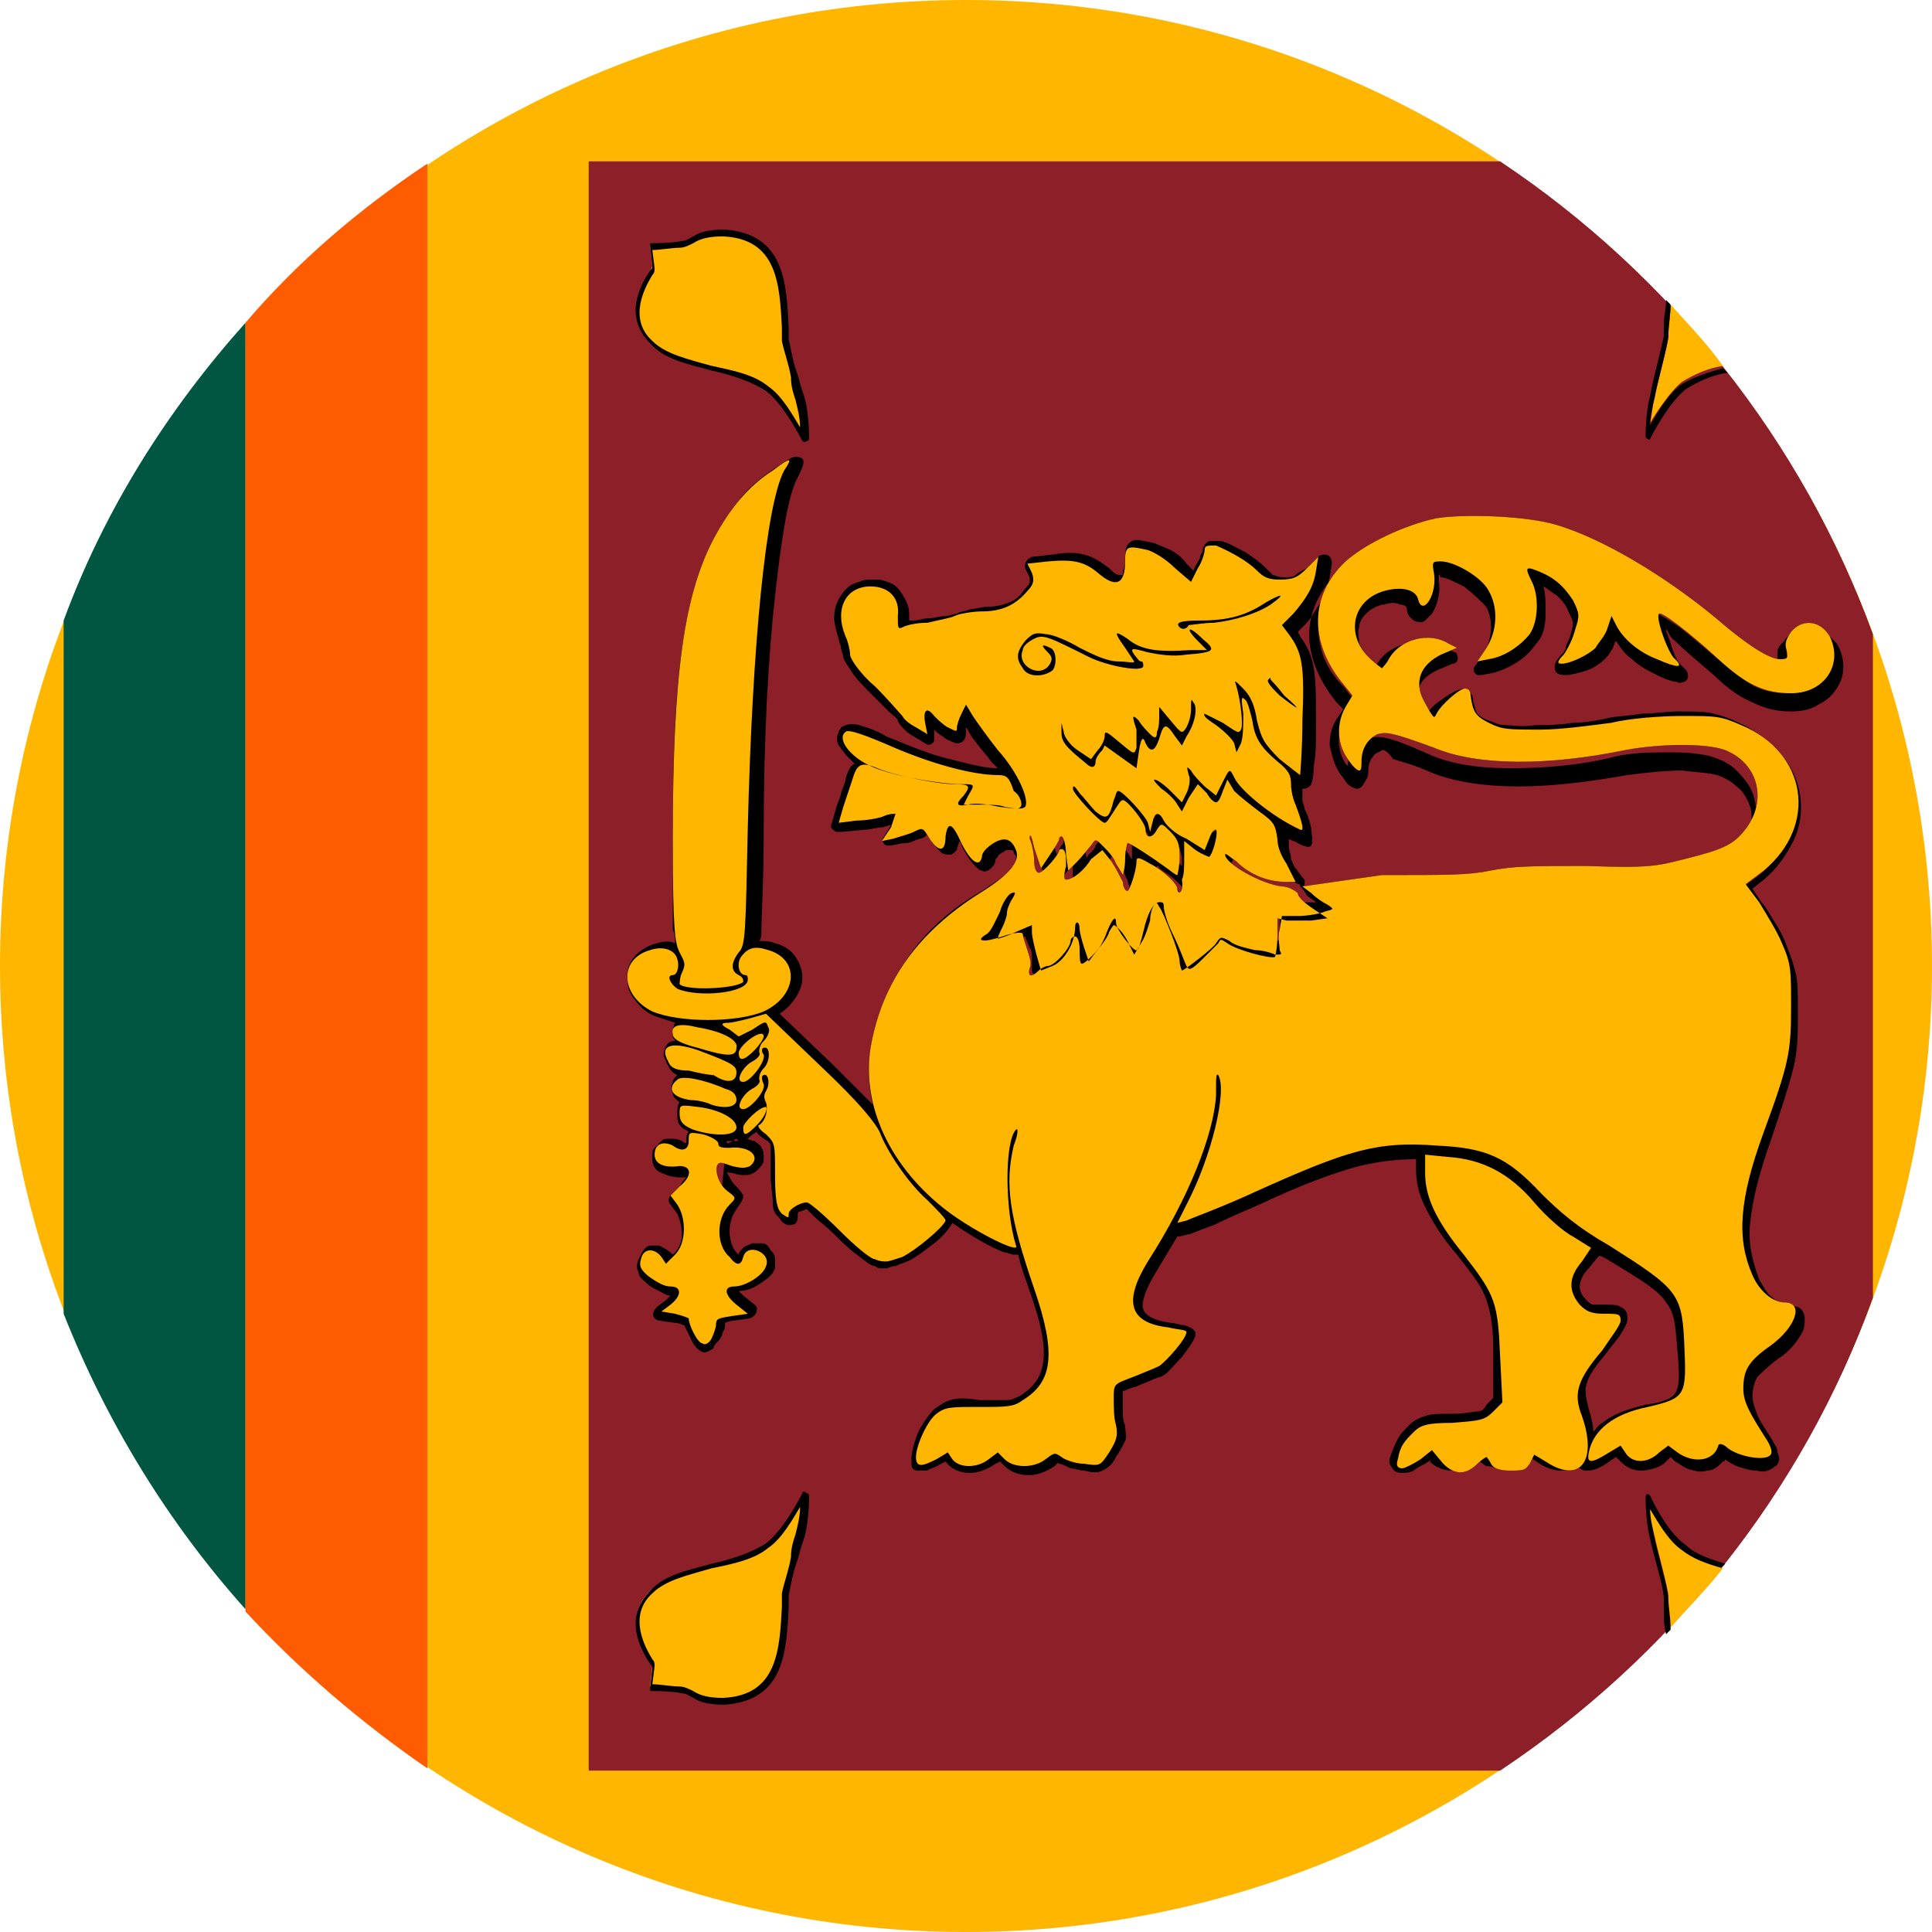 <?xml version="1.0" encoding="utf-8"?>
<!-- Generator: Adobe Illustrator 28.3.0, SVG Export Plug-In . SVG Version: 6.00 Build 0)  -->
<svg version="1.1" id="Ebene_1" xmlns="http://www.w3.org/2000/svg" xmlns:xlink="http://www.w3.org/1999/xlink" x="0px" y="0px"
	 width="85px" height="85px" viewBox="0 0 85 85" style="enable-background:new 0 0 85 85;" xml:space="preserve">
<style type="text/css">
	.st0{fill-rule:evenodd;clip-rule:evenodd;fill:#FFB600;}
	.st1{fill-rule:evenodd;clip-rule:evenodd;fill:#005641;}
	.st2{fill-rule:evenodd;clip-rule:evenodd;fill:#FF5B00;}
	.st3{fill-rule:evenodd;clip-rule:evenodd;fill:#8C1F28;}
	.st4{fill-rule:evenodd;clip-rule:evenodd;}
</style>
<g>
	<path class="st0" d="M42.5,85C65.9,85,85,65.9,85,42.5C85,19.1,65.9,0,42.5,0C19.1,0,0,19.1,0,42.5C0,65.9,19.1,85,42.5,85z"/>
	<path class="st1" d="M10.8,70.8V14.2c-3.4,3.8-6.2,8.2-8,13.1v30.5C4.7,62.6,7.4,67,10.8,70.8z"/>
	<path class="st2" d="M18.8,77.8V7.2c-3,2-5.7,4.3-8,7v56.7C13.2,73.5,15.9,75.8,18.8,77.8z"/>
	<path class="st3" d="M25.9,7.1v70.8H66c7.5-5,13.3-12.2,16.4-20.8V27.9c-3.1-8.5-8.9-15.8-16.4-20.8H25.9z"/>
	<path class="st0" d="M35.4,19.3c0,0-0.8-1.6-1.7-2.3c-1.3-1-4-0.9-5.1-2c-1.4-1.3,0.1-3.1,0.1-3.3l-0.1-0.9c0,0,0.9,0,1.3-0.1
		c0.6-0.1,0.8-0.6,1.9-0.5c2.7,0.2,2.6,2.6,2.8,4.7c0.1,0.8,0.4,1.8,0.6,2.6C35.4,18.2,35.4,19.3,35.4,19.3z"/>
	<path class="st0" d="M35.4,65.7c0,0-0.8,1.6-1.7,2.3c-1.3,1-4,0.9-5.1,2c-1.4,1.3,0.1,3.1,0.1,3.3l-0.1,0.9c0,0,0.9,0,1.3,0.1
		c0.6,0.1,0.8,0.6,1.9,0.5c2.7-0.2,2.6-2.6,2.8-4.7c0.1-0.8,0.4-1.8,0.6-2.6C35.4,66.8,35.4,65.7,35.4,65.7z"/>
	<path class="st4" d="M35.3,19.4c0,0-0.8-1.6-1.6-2.2c-0.6-0.4-1.5-0.7-2.4-0.9c-1.1-0.3-2.1-0.5-2.7-1.2v0l0,0l0,0
		c-1.2-1.2-0.4-2.6,0-3.2c0.1-0.1,0.1-0.1,0.1-0.2l-0.1-0.9c0-0.1,0-0.1,0.1-0.1c0,0,0,0,0,0c0.1,0,0.9,0,1.3-0.1
		c0.2,0,0.3-0.1,0.5-0.2c0.3-0.2,0.7-0.3,1.4-0.3c2.6,0.2,2.7,2.3,2.8,4.3c0,0.2,0,0.4,0,0.5c0.1,0.5,0.2,1.1,0.4,1.6
		c0.1,0.4,0.2,0.7,0.3,1c0.2,0.7,0.2,1.8,0.2,1.8c0,0.1-0.1,0.1-0.1,0.1C35.4,19.5,35.3,19.4,35.3,19.4L35.3,19.4L35.3,19.4z
		 M33.8,17c0.6,0.4,1.1,1.3,1.4,1.8c0-0.4-0.1-0.8-0.2-1.2c-0.1-0.3-0.2-0.6-0.2-1c-0.1-0.6-0.3-1.1-0.4-1.6c0,0,0,0,0,0
		c0-0.2,0-0.4,0-0.6c-0.1-1.9-0.2-3.9-2.6-4c-0.6,0-1,0.1-1.3,0.3c-0.2,0.1-0.4,0.2-0.6,0.2c-0.3,0-0.9,0.1-1.2,0.1l0.1,0.8
		c0,0.1,0,0.2-0.1,0.3c-0.3,0.5-1.1,1.9,0,2.9l0,0c0.6,0.6,1.6,0.8,2.6,1.1C32.3,16.3,33.2,16.5,33.8,17z"/>
	<path class="st4" d="M35.3,65.7c0,0-0.8,1.6-1.6,2.2c-0.6,0.4-1.5,0.7-2.4,0.9c-1.1,0.3-2.1,0.5-2.7,1.2l0,0l0,0l0,0
		c-1.2,1.2-0.4,2.6,0,3.2c0.1,0.1,0.1,0.1,0.1,0.2l-0.1,0.9c0,0.1,0,0.1,0.1,0.1c0,0,0,0,0,0c0.1,0,0.9,0,1.3,0.1
		c0.2,0,0.3,0.1,0.5,0.2c0.3,0.2,0.7,0.3,1.4,0.3c2.6-0.2,2.7-2.3,2.8-4.3c0-0.2,0-0.4,0-0.5c0.1-0.5,0.2-1.1,0.4-1.6
		c0.1-0.4,0.2-0.7,0.3-1c0.2-0.7,0.2-1.8,0.2-1.8c0-0.1-0.1-0.1-0.1-0.1C35.4,65.6,35.3,65.6,35.3,65.7L35.3,65.7L35.3,65.7z
		 M33.8,68.1c0.6-0.4,1.1-1.3,1.4-1.8c0,0.4-0.1,0.8-0.2,1.2c-0.1,0.3-0.2,0.6-0.2,1c-0.1,0.6-0.3,1.1-0.4,1.6c0,0,0,0,0,0
		c0,0.2,0,0.4,0,0.6c-0.1,1.9-0.2,3.9-2.6,4c-0.6,0-1-0.1-1.3-0.3c-0.2-0.1-0.4-0.2-0.6-0.2c-0.3,0-0.9-0.1-1.2-0.1l0.1-0.8
		c0-0.1,0-0.2-0.1-0.3c-0.3-0.5-1.1-1.9,0-2.9h0c0.6-0.6,1.6-0.8,2.6-1.1C32.3,68.8,33.2,68.6,33.8,68.1z"/>
	<path class="st4" d="M41.2,64.2l0.5-0.3l0.2,0.3c0.3,0.4,1.1,0.4,1.6,0l0.4-0.3l0.3,0.3c0.4,0.4,1.3,0.4,1.8,0
		c0.4-0.3,0.4-0.3,0.7-0.1c0.1,0.1,0.6,0.3,1,0.3c0.7,0.1,0.7,0.1,1.1-0.5c0.3-0.5,0.4-0.7,0.3-1.2c-0.1-0.3-0.1-0.8-0.1-1.2
		c0-0.6,0-0.6,0.8-0.9c0.5-0.2,1-0.4,1.2-0.5c0.3-0.2,1.2-1.2,1.2-1.5c0-0.1-0.4-0.1-0.8-0.2c-1.7-0.2-2-1.1-0.9-2.9
		c1.8-2.8,2.9-5.6,3-7.3c0-0.8,0-1,0.1-0.9c0.4,0.7-0.3,3.6-1.4,5.7l-0.4,0.8l0.4-0.1c0.2-0.1,1.6-0.6,3.1-1.3c4-1.8,5.3-2.2,7.9-2
		c2.2,0.1,3.1,0.5,4.6,2.1c0.8,0.8,1.6,1.5,3,2.3c3,1.9,3.2,2.1,3.3,4.3c0.1,2.3,0.1,2.4-1.6,2.8c-1.5,0.3-2.4,1-2.6,2
		c-0.1,0.5,0.1,0.5,0.9,0l0.5-0.3l0.2,0.3c0.3,0.5,1,0.5,1.5,0l0.4-0.3l0.4,0.3c0.7,0.5,1.6,0.4,1.8-0.3c0-0.1,0.2-0.1,0.4,0.1
		c0.5,0.4,1.7,0.6,1.9,0.3c0.1-0.1,0-0.4-0.2-0.7c-0.7-1.1-1-1.6-1-2.2c0-0.8,0.2-1.2,1.2-1.9c1.1-0.8,1.5-1.9,0.6-1.9
		c-0.5,0-1.1-0.5-1.4-1.2c-0.7-1.6-0.6-3.3,0.5-6.3c1.1-3,1.2-3.5,1.2-5.5c0-1.6,0-1.9-0.4-2.8c-0.2-0.5-0.7-1.3-1-1.8l-0.6-0.8
		l0.8-0.6c2.4-2,1.9-5.2-1-6.4c-0.9-0.4-1.1-0.4-2.6-0.4c-0.9,0-2.3,0.1-3.1,0.3c-0.8,0.1-2.2,0.3-3.1,0.3c-1.5,0-1.7,0-2.3-0.3
		c-0.6-0.3-0.7-0.5-0.8-1.2c0-0.2-0.1-0.3-0.2-0.3c-0.2-0.1-1.1,0.7-1.3,1.1c-0.1,0.2-0.1,0.2-0.3-0.1c-0.1-0.2-0.3-0.5-0.4-0.8
		c-0.2-0.7,0.1-1.3,0.9-1.7l0.7-0.3l-0.4-0.2c-0.8-0.5-2.1-0.2-2.6,0.7c-0.1,0.2-0.3,0.4-0.3,0.4c0,0-0.3-0.2-0.6-0.5
		c-1-1-0.7-2.5,0.7-2.9c0.7-0.2,1.4-0.1,1.5,0.4c0.2,0.7,0.8-0.2,0.7-1.1c-0.1-0.6-0.1-0.6,0.3-0.6c0.6,0,1.8,0.7,2.1,1.3
		c0.4,0.7,0.4,1.7-0.1,2.5l-0.4,0.6l0.5-0.1c0.7-0.1,1.4-0.6,1.8-1.1c0.4-0.6,0.4-1.7,0.1-2.3c-0.3-0.6-0.3-0.7,0.2-0.5
		c0.8,0.3,1.2,0.7,1.6,1.3c0.3,0.6,0.3,0.7,0.1,1.3c-0.1,0.4-0.3,0.8-0.5,1.1c-0.3,0.3-0.3,0.4-0.1,0.4c0.4,0,1.2-0.4,1.5-0.7
		c0.1-0.2,0.4-0.5,0.5-0.8l0.2-0.6l0.2,0.4c0.3,0.6,1,1.2,1.8,1.5c0.9,0.4,1.2,0.4,0.8,0c-0.3-0.2-0.9-1.9-0.7-2
		c0.1-0.1,1.3,0.8,2.6,2c1.2,1.1,2,1.5,3.2,1.5c1.5,0,2.3-1.3,1.7-2.5c-0.4-0.7-1.2-0.8-1.7-0.2c-0.2,0.3-0.3,0.5-0.2,0.8
		c0.1,0.4,0,0.4-0.3,0.4c-0.4,0-1.3-0.5-2.8-1.8c-2.3-1.9-5-3.5-7-4.1c-1.3-0.4-4-0.5-5.3-0.3c-1.4,0.3-3.1,1.1-4,1.9
		c-1.6,1.5-1.6,3.6-0.1,5.4l0.4,0.5l-0.3,0.5c-0.4,0.7-0.4,1.6,0.1,2.3c0.2,0.3,0.4,0.5,0.5,0.5c0.1,0,0.1-0.2,0.1-0.4
		c0-0.6,0.3-1,0.7-1.2c0.4-0.1,0.6-0.1,2.5,0.6c1.9,0.8,5,0.8,8.4,0.1c1.6-0.3,3.6-0.3,4.4,0c1.5,0.6,1.9,2.3,0.8,3.6
		c-0.5,0.6-1,0.8-2.6,1.2c-1.2,0.3-1.5,0.4-4.3,0.3c-2.4,0-3.2,0-4.2,0.2c-1,0.2-1.7,0.2-4.8,0.2L57.3,39l0.4,0.3
		c0.2,0.2,0.5,0.4,0.7,0.5c0.3,0.2,0.3,0.2-0.1,0.3c-0.2,0.1-0.8,0.2-1.2,0.2h-0.7l-0.1,0.6c-0.1,0.3,0,0.7,0,0.9
		c0.1,0.2,0.1,0.2-0.2,0.2c-0.2-0.1-0.6-0.2-0.9-0.2c-0.4-0.1-0.9-0.2-1.1-0.4c-0.4-0.2-0.4-0.2-0.6,0.1c-0.1,0.2-1.4,1.2-1.5,1.2
		c0,0-0.1-0.2-0.1-0.4c0-0.2-0.2-0.8-0.4-1.3c-0.2-0.5-0.4-1-0.5-1.1c-0.1-0.2-0.1-0.2-0.2-0.1c-0.1,0.1-0.2,0.4-0.2,0.7
		c-0.1,0.3-0.2,0.7-0.4,1l-0.3,0.5l-0.2-0.4c-0.2-0.5-0.6-0.9-0.7-0.9c0,0-0.1,0.1-0.2,0.3c-0.1,0.4-1,1.4-1.2,1.4
		c-0.1,0-0.1-0.3-0.1-0.6c0-0.4-0.1-0.6-0.2-0.6c-0.1,0-0.2,0.1-0.2,0.2c0,0.3-0.7,1.1-1,1.1c-0.1,0-0.3,0.1-0.4,0.2
		c-0.3,0.3-0.5,0.3-0.4-0.1c0.1-0.2,0-0.5-0.1-0.8c-0.1-0.3-0.2-0.6-0.2-0.7c0-0.1-0.3-0.1-0.9,0.1c-0.9,0.3-1.2,0.2-0.7-0.1
		c0.2-0.1,0.4-0.6,0.6-1c0.1-0.4,0.4-0.8,0.5-0.8c0.2-0.1,0.2,0,0,0.3c-0.1,0.2-0.2,0.4-0.2,0.6c0,0.1-0.1,0.4-0.2,0.6
		c-0.1,0.2-0.2,0.4-0.2,0.5c0,0,0.4-0.1,0.8-0.3l0.7-0.3l0,0.3c0,0.2,0.1,0.6,0.2,1l0.2,0.7l0.5-0.2c0.5-0.2,1-1,1-1.7
		c0-0.3,0.2-0.3,0.2,0.1c0,0.1,0.1,0.5,0.2,0.8l0.2,0.6l0.3-0.4c0.2-0.2,0.4-0.6,0.5-0.9c0.2-0.5,0.4-0.8,0.4-0.4
		c0,0.3,0.8,1.3,0.9,1.2c0.1,0,0.2-0.4,0.3-0.8c0.2-0.9,0.5-1.4,0.8-1.3c0.1,0,0.1,0.1,0.1,0.2c0,0.1,0.1,0.6,0.4,1.2
		c0.3,0.6,0.5,1.2,0.6,1.4c0.1,0.2,0.2,0.2,0.7-0.3c0.3-0.3,0.6-0.6,0.7-0.7c0.1-0.2,0.1-0.2,0.4,0c0.4,0.3,1.9,0.7,2.1,0.6
		c0,0,0.1-0.4,0.1-0.9l0-0.8l0.4,0.1c0.2,0,0.7,0,1.1,0l0.7-0.1l-0.6-0.4c-0.3-0.2-0.7-0.5-0.7-0.7c-0.1-0.1-0.4-0.3-0.7-0.3
		c-0.9-0.1-2.5-1-2.5-1.4c0-0.1,0.2,0.1,0.5,0.3c0.6,0.6,1.4,0.9,2.2,0.9H57L56.6,38c-0.2-0.3-0.4-0.7-0.4-1.1
		c-0.1-0.6-0.1-0.7-0.8-1.2c-0.4-0.3-0.9-0.7-1.1-0.9L54,34.3l-0.2,0.5c-0.1,0.3-0.2,0.5-0.3,0.5c-0.1,0-0.3-0.2-0.4-0.4
		c-0.2-0.2-0.4-0.4-0.4-0.4c0,0-0.2,0.3-0.4,0.6l-0.3,0.6l-0.2-0.3c-0.1-0.2-0.4-0.5-0.7-0.7c-0.2-0.2-0.4-0.4-0.3-0.4
		c0.1,0,0.4,0.2,0.7,0.5l0.5,0.5l0.2-0.4c0.1-0.2,0.2-0.6,0.1-0.8c-0.1-0.4-0.1-0.4,0.1-0.2c0.1,0.2,0.4,0.5,0.6,0.7l0.5,0.4
		l0.3-0.6c0.3-0.6,0.3-0.6,0.5-0.2c0.2,0.5,1.6,1.7,2.9,2.3c0.2,0.1,0.1-0.3-0.2-1.1c-0.1-0.2-0.2-0.6-0.2-0.9c0-0.4-0.1-0.6-0.6-1
		c-0.7-0.6-1-1-1.1-1.8c-0.1-0.4-0.2-0.8-0.3-0.9c-0.2-0.2-0.2-0.1-0.1,0.6c0,0.5,0,1-0.1,1.3l-0.2,0.4l-0.1-0.4
		c-0.1-0.2-0.4-0.5-0.8-0.8c-0.3-0.2-0.6-0.4-0.5-0.5c0,0,0.4,0.2,0.8,0.4c0.6,0.4,0.7,0.5,0.8,0.3c0.1-0.2,0-1.2-0.2-1.9
		c-0.1-0.3-0.1-0.3,0.3,0.1c0.3,0.3,0.5,0.7,0.6,1.4c0.2,0.8,0.3,1,1,1.7c0.5,0.4,0.9,0.7,0.9,0.7c0,0,0.1-1.1,0.1-2.4
		c0.1-2.4,0-3-0.6-3.8l-0.3-0.4l0.5-0.5c0.6-0.7,0.9-1.2,1-1.9l0.1-0.6l-0.5,0.5c-0.4,0.4-0.6,0.5-1.2,0.5c-0.5,0-0.7-0.1-1-0.4
		c-0.4-0.4-1.1-0.8-1.8-1.1C53.1,24,53,24,53,24.2c0,0.1-0.1,0.5-0.3,0.8l-0.3,0.6L51.7,25c-0.4-0.4-0.9-0.7-1.2-0.8
		c-0.9-0.2-1-0.2-1,0.5c0,1-0.4,1.2-1.2,0.5c-0.6-0.5-1.1-0.6-2.2-0.5l-0.9,0.1l0.2,0.4c0.1,0.3,0.1,0.5-0.2,0.8
		c-0.5,0.6-1.1,0.9-2,0.9c-0.4,0-1,0.1-1.2,0.2c-0.2,0.1-0.8,0.2-1.2,0.3c-0.5,0-0.9,0.1-1.1,0.2c-0.2,0.1-0.2,0-0.2-0.5
		c0.1-0.8-0.4-1.3-1.2-1.3c-1.1,0-1.6,1-1.1,2.2c0.1,0.2,0.2,0.6,0.2,0.8c0,0.2,0.5,0.9,1.1,1.4c0.6,0.6,1.1,1.2,1.2,1.3
		c0.1,0.2,0.4,0.4,0.6,0.5l0.5,0.3l-0.1-0.5c-0.1-0.6,0.1-0.7,0.4-0.3c0.1,0.1,0.4,0.4,0.6,0.5c0.4,0.2,0.4,0.2,0.4,0
		c0-0.1,0.1-0.4,0.2-0.6l0.2-0.4l0.3,0.5c0.2,0.3,0.7,1,1.1,1.5c0.9,1,1.4,2.2,1.2,2.5c-0.1,0.1-0.4,0.1-1.1,0
		c-0.5-0.1-1.1-0.2-1.4-0.1c-0.5,0.1-0.6,0-0.2-0.4c0.3-0.4,0.3-0.5-0.4-0.5c-0.8,0-2.7-0.4-3.4-0.7c-0.7-0.3-0.9-0.2-1.1,0.5
		c-0.1,0.3-0.3,0.9-0.4,1.2l-0.2,0.7l0.8-0.1c0.4,0,1-0.1,1.2-0.2c0.2-0.1,0.5-0.1,0.5-0.1c0,0-0.1,0.3-0.2,0.6L38.8,37l0.5-0.1
		c0.3-0.1,0.7-0.2,0.9-0.3c0.4-0.2,0.4-0.2,0.7,0.3c0.4,0.6,0.7,0.6,0.7-0.1c0.1-0.7,0.3-0.6,0.7,0.3c0.4,0.8,0.8,1.1,0.9,0.6
		c0-0.2,0.2-0.4,0.5-0.6c0.5-0.3,0.8-0.2,1,0.3c0.2,0.5-0.3,1.1-1.6,1.9c-2.7,1.7-4.3,3.9-4.8,6.8c-0.4,2.6,0.9,5.3,3.4,7.2
		c1.2,0.9,3.2,1.9,3,1.5c-0.5-1.6-0.5-4.6,0-5.1c0.1-0.1,0.1,0.2-0.1,0.7c-0.4,1.7-0.2,3.1,0.9,6.3c1,2.9,0.8,4.1-0.5,4.9
		c-0.4,0.3-0.7,0.3-1.9,0.3c-1.3,0-1.5,0-1.9,0.3c-0.4,0.3-0.9,1.4-0.9,1.9C40.3,64.6,40.6,64.5,41.2,64.2L41.2,64.2L41.2,64.2z
		 M51.8,39.1L51.8,39.1c0-0.2-0.6-0.8-1.2-1.1c-0.5-0.3-0.6-0.3-0.6-0.1c0,0.4-0.3,1.3-0.4,1.3c-0.1,0-0.2-0.2-0.2-0.4
		c-0.1-0.2-0.3-0.6-0.5-0.9l-0.4-0.5L48,37.8c-0.3,0.5-0.8,0.9-1.1,0.9c-0.1,0-0.1-0.2,0-0.6c0-0.3,0-0.6-0.1-0.7
		c-0.1-0.1-0.2,0-0.2,0c0,0.2-0.7,1-0.9,1c-0.1,0-0.2-0.2-0.2-0.5c0-0.3-0.1-0.8-0.2-1c0-0.3,0.1-0.1,0.2,0.4l0.3,0.9l0.4-0.6
		c0.2-0.3,0.4-0.6,0.4-0.7c0-0.1,0.1-0.1,0.1-0.1c0.1,0,0.2,0.4,0.2,0.8l0.1,0.7l0.4-0.4c0.2-0.2,0.5-0.6,0.6-0.7
		c0.2-0.3,0.2-0.3,0.5,0c0.2,0.2,0.5,0.5,0.6,0.8c0.2,0.3,0.3,0.5,0.3,0.5c0,0,0.1-0.3,0.1-0.7c0-0.4,0.1-0.7,0.1-0.7
		c0-0.1,1.2,0.7,1.6,1c0.3,0.2,0.5,0.4,0.6,0.4c0,0,0.1-0.4,0.1-0.8c0-0.6-0.1-0.8-0.4-1.1c-0.4-0.4-0.4-0.4-0.6-0.1
		c-0.2,0.4-0.5,0.4-0.5,0c0-0.3-0.8-1.3-1-1.3c-0.1,0-0.2,0.2-0.4,0.5c-0.2,0.3-0.3,0.5-0.4,0.5c-0.2,0-1.4-1.3-1.4-1.5
		c0-0.2,0.1-0.1,0.3,0.2c0.2,0.2,0.5,0.6,0.7,0.8c0.5,0.4,0.6,0.3,0.8-0.5c0.1-0.2,0.1-0.4,0.2-0.4c0.2,0,1.2,1.1,1.3,1.4l0.1,0.4
		l0.1-0.4c0.1-0.5,0.3-0.5,0.5-0.1c0.1,0.2,0.5,0.6,1,0.8l0.8,0.5l0.2-0.5c0.1-0.3,0.2-0.4,0.3-0.4c0.1,0.1-0.1,1-0.3,1.2
		c0,0-0.3-0.1-0.6-0.3l-0.5-0.4l0,0.7c0,0.4,0,0.8-0.1,1C52.1,39.3,51.8,39.4,51.8,39.1L51.8,39.1L51.8,39.1z M47.8,33.6L47.8,33.6
		c-1-0.8-1.1-1-1.1-1.4l0-0.4l0.1,0.4c0,0.2,0.3,0.6,0.6,0.8l0.6,0.4l0.3-0.4c0.2-0.2,0.3-0.5,0.3-0.6c0-0.3,0.1-0.2,0.7,0.3
		c0.6,0.5,0.6,0.5,0.7,0.2c0-0.2,0-0.5,0-0.8c-0.2-0.6-0.2-0.7,0.1-0.4c0.1,0.2,0.4,0.5,0.5,0.6c0.2,0.2,0.3,0.2,0.3-0.1
		c0.1-0.2,0.1-0.5,0.1-0.7l0-0.4l0.5,0.6c0.5,0.6,0.5,0.6,0.7,0.3c0.1-0.2,0.2-0.5,0.2-0.8c0-0.4,0-0.5,0.1-0.3
		c0.2,0.2,0.1,0.9-0.3,1.5l-0.2,0.4l-0.3-0.4c-0.4-0.6-0.5-0.6-0.7,0.1c-0.2,0.6-0.4,0.6-0.6,0.2c-0.1-0.3-0.2-0.3-0.3,0.4l-0.1,0.7
		l-0.7-0.5l-0.7-0.5L48.5,33c-0.2,0.2-0.3,0.4-0.3,0.5C48.2,33.8,48,33.8,47.8,33.6L47.8,33.6z M56.3,30.6L56.3,30.6
		c-0.3-0.3-0.6-0.6-0.5-0.7c0.1-0.1,0.1-0.1,0.1,0c0,0,0.3,0.3,0.6,0.7C57.3,31.3,57.2,31.3,56.3,30.6L56.3,30.6z M45,29.4L45,29.4
		c-0.3-0.4-0.3-0.7,0.1-1.2c0.3-0.3,0.4-0.4,0.9-0.3c0.3,0,1,0.3,1.5,0.6c0.6,0.3,1.2,0.6,1.7,0.6c0.4,0,0.7,0.1,0.7,0
		c0,0-0.2-0.3-0.4-0.6c-0.5-0.7-0.5-0.8,0.1-0.4c0.6,0.5,1.3,0.6,2.8,0.5l0.7,0l-0.4-0.4c-0.6-0.6-0.4-0.7,0.2-0.1
		c0.6,0.5,0.6,0.6-0.7,0.7c-0.6,0.1-1.2,0-1.7-0.1c-0.7-0.2-0.8-0.2-0.6,0.1c0.1,0.1,0.2,0.3,0.3,0.3c0.1,0,0.1,0.1,0.1,0.2
		c0,0.3-1.6,0-2.4-0.4c-1.8-0.9-2-1-2.4-0.8c-0.2,0.1-0.5,0.3-0.5,0.5c-0.3,0.7,0.8,1.3,1.2,0.6c0.1-0.2,0.1-0.3-0.1-0.5
		c-0.3-0.3-0.3-0.4,0.1-0.2c0.3,0.1,0.3,0.8,0.1,1C45.9,29.8,45.2,29.8,45,29.4L45,29.4z M51.9,27.6L51.9,27.6
		c-0.2-0.2,0-0.3,0.9-0.3c1.2,0,2-0.2,2.9-0.8c0.7-0.4,0.9-0.4,0.2,0.1c-0.6,0.4-1.6,0.7-2.5,0.8c-0.4,0-1,0.1-1.1,0.1
		C52.2,27.7,52,27.7,51.9,27.6L51.9,27.6z M62.5,64.2c-0.3,0.2-0.7,0.4-0.8,0.4c-0.2,0-0.3-0.1-0.2-0.4c0.1-0.6,0.3-0.8,0.7-1.2
		c0.3-0.3,0.6-0.4,1.7-0.4c1.2-0.1,1.4-0.1,1.8-0.5l0.4-0.4l-0.1-2c-0.1-2.4-0.2-2.7-1.6-4.5c-1.3-1.6-1.7-2.6-1.7-3.6l0-0.8l1,0.1
		c1.5,0.1,2.7,0.7,3.8,2c0.5,0.6,1.3,1.3,1.7,1.5l0.8,0.5l-0.4,0.6c-0.6,0.7-0.6,1.3-0.1,1.9c0.3,0.3,0.5,0.4,1.1,0.4
		c0.6,0,0.7,0,0.7,0.3c0,0.2-0.4,0.7-0.8,1.3c-1.1,1.3-1.3,1.9-0.9,2.9c0.7,2-0.1,3-1.6,2l-0.5-0.3l-0.2,0.4
		c-0.2,0.3-0.3,0.3-0.9,0.3c-0.4,0-0.7-0.1-0.8-0.3c-0.1-0.2-0.2-0.3-0.2-0.3c0,0-0.2,0.1-0.4,0.3c-0.5,0.5-1,0.5-1.5,0L63,63.8
		L62.5,64.2L62.5,64.2L62.5,64.2z M31.3,58.9L31.3,58.9c0.1-0.2,0.2-0.5,0.2-0.6c0-0.3,0.1-0.3,0.7-0.4l0.7-0.1l-0.5-0.4
		c-0.5-0.4-0.6-0.8-0.1-0.8c0.5,0,1.3-0.5,1.4-0.9c0.1-0.2,0-0.4-0.1-0.5c-0.3-0.3-0.8-0.3-0.9,0.1c-0.1,0.4-0.3,0.4-0.6,0
		c-0.6-0.5-0.6-1.7,0-2.3c0.3-0.3,0.3-0.3-0.1-0.6c-0.4-0.3-0.6-1-0.4-1.2c0.1-0.1,0.3,0,0.6,0.1c0.4,0.1,0.6,0.1,0.8,0
		c0.5-0.4,0-0.9-0.9-0.8c-0.3,0-0.5,0-0.5-0.2c0-0.1-0.3-0.3-0.7-0.4c-0.6-0.1-0.6-0.1-0.6,0.3c0,0.4-0.3,0.5-0.7,0.2
		c-0.4-0.2-0.8-0.1-0.8,0.4c0,0.4,0.4,0.6,1.1,0.5c0.5,0,0.6,0.4,0,0.9l-0.4,0.4l0.3,0.4c0.4,0.6,0.4,1.7-0.1,2.2l-0.4,0.4l-0.2-0.3
		c-0.3-0.4-0.8-0.4-0.9,0.1c-0.1,0.3,0,0.5,0.4,0.8c0.3,0.2,0.6,0.4,0.9,0.4c0.5,0,0.5,0.4,0,0.8l-0.4,0.3l0.6,0.1
		c0.4,0.1,0.6,0.2,0.6,0.2c0,0.3,0.4,1.1,0.6,1.1C31,59.2,31.2,59.1,31.3,58.9L31.3,58.9L31.3,58.9z M39.7,55.3L39.7,55.3
		c-0.3,0.1-0.6,0.2-0.7,0.2c-0.1,0-0.3,0-0.5-0.1c-0.2,0-0.9-0.6-1.6-1.3c-0.7-0.7-1.3-1.2-1.4-1.2c-0.3,0-0.8,0.3-0.8,0.5
		c0,0.2,0,0.2-0.3,0c-0.2-0.2-0.3-0.5-0.3-1.7c0-1.4,0-1.4-0.4-1.8c-0.3-0.2-0.4-0.4-0.3-0.4c0.3-0.2,0.4-0.7,0.3-1
		c-0.1-0.2-0.1-0.3,0-0.5c0.2-0.3,0.1-0.8-0.1-0.7c-0.1,0-0.1,0.2,0,0.4c0.1,0.3-0.6,1.1-0.9,1.1c-0.4,0,0-0.7,0.4-0.9
		c0.2-0.1,0.4-0.3,0.3-0.4c0-0.1,0-0.3,0.2-0.5c0.3-0.3,0.3-1,0-0.9c-0.1,0-0.1,0.2,0,0.3c0.1,0.3-0.6,1.2-0.9,1.2
		c-0.4,0,0-0.7,0.4-0.9c0.2-0.1,0.4-0.3,0.3-0.4c0-0.1,0-0.3,0.2-0.5c0.2-0.2,0.3-0.5,0.2-0.6c-0.1-0.3-0.1-0.3-0.7,0.1l-0.6,0.3
		l-0.4-0.3C31.7,45.1,31.7,45,32,45c0.2,0,0.6-0.1,1-0.2l0.7-0.2l2.4,2.3c1.8,1.7,2.4,2.5,2.6,2.9c0.3,0.8,1.2,2.2,2.1,3
		c0.4,0.4,0.8,0.8,0.8,0.9C41.5,54,40.3,55,39.7,55.3L39.7,55.3L39.7,55.3z M32.4,49.6c0,0.4-1,0.4-1.9,0.1
		c-0.5-0.2-0.6-0.4-0.6-0.7c0-0.4,0-0.4,0.8-0.3C31.6,48.8,32.4,49.2,32.4,49.6L32.4,49.6L32.4,49.6z M33.3,49.5
		c-0.5,0.5-0.6,0.5-0.6,0.1c0-0.2,0.7-0.9,1-0.9C33.8,48.8,33.6,49.2,33.3,49.5L33.3,49.5L33.3,49.5z M32.4,48.4L32.4,48.4
		c0-0.2-0.1-0.4-0.5-0.5c-0.9-0.4-1.9-0.6-2.1-0.4c-0.5,0.4-0.2,0.8,0.6,0.9c0.3,0,0.7,0.1,0.9,0.2C31.9,48.8,32.4,48.7,32.4,48.4
		L32.4,48.4z M32.4,47.2L32.4,47.2c0-0.3-0.1-0.4-1.7-1c-1.2-0.4-1.7-0.2-1.3,0.5c0.1,0.3,0.4,0.4,0.9,0.4c0.4,0.1,0.9,0.2,1.1,0.2
		C32,47.7,32.4,47.6,32.4,47.2L32.4,47.2z M33.2,46.2L33.2,46.2c0.2-0.2,0.4-0.5,0.4-0.6c0-0.4-1,0.3-1.1,0.7
		C32.5,46.7,32.7,46.7,33.2,46.2L33.2,46.2z M32.4,46.1L32.4,46.1c0.1-0.3-0.5-0.7-1.7-0.9c-0.8-0.2-1.2-0.1-1.1,0.3
		c0,0.2,0.3,0.4,1.1,0.6C32,46.5,32.4,46.5,32.4,46.1L32.4,46.1z M33.6,44.5L33.6,44.5c1.5-0.7,1.6-2.3,0.2-2.7
		c-0.6-0.2-0.9-0.1-1.2,0.3c-0.2,0.3-0.1,0.8,0.2,0.8c0.1,0,0.1,0.1,0.1,0.2c0,0.6-2.2,0.8-3.1,0.4c-0.3-0.2-0.5-0.6-0.2-0.6
		c0.2,0,0.3-0.4,0.2-0.7c-0.1-0.4-0.6-0.6-1.2-0.4c-1.4,0.4-1.3,2,0.1,2.7C29.9,45,32.4,45,33.6,44.5L33.6,44.5z M32.7,43.2
		c-0.3,0.3-2.5,0.4-2.8,0.1c0,0,0-0.3,0.1-0.5c0.2-0.4,0.1-0.5-0.1-0.9c-0.2-0.4-0.3-0.9-0.3-5c0-7.3,0.5-10.7,1.8-13.2
		c0.7-1.3,1.5-2.3,2.6-3c0.8-0.6,0.9-0.6,0.5,0c-0.8,1.5-1.4,7.6-1.6,15.7c-0.1,4.7-0.1,5.2-0.4,5.5c-0.3,0.4-0.4,0.8,0,1
		C32.7,43,32.7,43.1,32.7,43.2L32.7,43.2L32.7,43.2z M44.9,35.5L44.9,35.5c-0.1,0.1-0.1,0.1-0.7,0c-0.2-0.1-0.8-0.1-1.1-0.1l-0.7,0
		l0.2-0.4c0.3-0.5,0.3-0.5-0.3-0.5c-1,0-3.2-0.4-4-0.8c-0.9-0.4-1.5-1.2-1.1-1.5c0.1-0.1,0.5,0,1.7,0.5c2,0.9,3.9,1.4,5,1.4
		c0.4,0,0.5,0.1,0.7,0.7C44.9,35,45,35.4,44.9,35.5L44.9,35.5z"/>
	<g>
		<path class="st4" d="M41.1,63.9l0.5-0.3c0.1-0.1,0.3,0,0.4,0.1v0l0.2,0.3l0,0l0,0l0,0l0,0c0.1,0.1,0.3,0.2,0.5,0.2
			c0.2,0,0.5-0.1,0.7-0.2l0,0l0.4-0.3c0.1-0.1,0.3-0.1,0.4,0v0l0.3,0.3c0.2,0.1,0.4,0.2,0.7,0.2c0.3,0,0.5-0.1,0.7-0.2
			c0.2-0.2,0.4-0.3,0.5-0.3c0.2,0,0.3,0.1,0.5,0.2c0,0,0.1,0.1,0.3,0.1c0.2,0.1,0.3,0.1,0.5,0.1l0,0c0.3,0,0.4,0.1,0.5,0
			c0.1,0,0.1-0.2,0.3-0.4l0,0h0c0.1-0.2,0.2-0.4,0.3-0.5c0-0.1,0-0.3,0-0.5c0-0.2-0.1-0.4-0.1-0.6c0-0.2,0-0.4-0.1-0.6
			c0-0.4,0-0.6,0.2-0.8c0.2-0.2,0.4-0.2,0.9-0.4c0.2-0.1,0.5-0.2,0.7-0.3c0.2-0.1,0.4-0.2,0.5-0.2c0.1-0.1,0.4-0.4,0.7-0.6
			c0.1-0.1,0.2-0.3,0.3-0.3c-0.1,0-0.2,0-0.4-0.1c-1-0.1-1.6-0.5-1.8-1.1c-0.2-0.6,0-1.3,0.7-2.3c0.9-1.4,1.6-2.8,2.1-4
			c0.5-1.2,0.8-2.3,0.8-3.1c0-0.4,0-0.7,0-0.8c0.1-0.7,0.4-0.8,0.7-0.2c0.2,0.4,0.2,1.4-0.1,2.6c-0.3,1.1-0.7,2.4-1.3,3.4l-0.1,0.2
			c0.2-0.1,0.4-0.2,0.7-0.3c0.5-0.2,1.2-0.5,2-0.9c2-0.9,3.4-1.5,4.5-1.8c1.2-0.3,2.2-0.4,3.5-0.3c1.1,0,1.9,0.2,2.7,0.5
			c0.7,0.3,1.4,0.9,2.2,1.7c0.4,0.4,0.8,0.8,1.2,1.1c0.5,0.4,1,0.7,1.7,1.2c1.5,1,2.4,1.5,2.8,2.1c0.5,0.6,0.6,1.3,0.6,2.4
			c0.1,1.2,0.1,1.8-0.2,2.3c-0.3,0.5-0.8,0.6-1.7,0.8c-0.7,0.2-1.2,0.4-1.6,0.7c-0.4,0.3-0.6,0.6-0.7,0.9c0.1,0,0.2-0.1,0.4-0.2
			l0.5-0.3c0.2-0.1,0.4-0.1,0.4,0.1l0,0l0.2,0.3c0,0,0,0,0,0c0.1,0.1,0.2,0.2,0.4,0.2c0.2,0,0.4-0.1,0.6-0.2c0,0,0.1,0,0.1-0.1
			l0.4-0.3c0.1-0.1,0.3-0.1,0.4,0v0l0.4,0.3c0.1,0.1,0.2,0.1,0.3,0.2c0.2,0.1,0.4,0.1,0.5,0.1c0.1,0,0.3-0.1,0.4-0.2
			c0,0,0.1-0.1,0.1-0.2c0.1-0.3,0.3-0.3,0.5-0.3c0.1,0,0.2,0.1,0.4,0.3c0.1,0.1,0.2,0.1,0.3,0.2c0.2,0.1,0.5,0.2,0.7,0.2
			c0.1,0,0.2,0,0.3,0c0,0,0,0,0-0.1c0-0.1-0.1-0.2-0.2-0.3c-0.4-0.6-0.6-1-0.8-1.3c-0.2-0.4-0.2-0.7-0.2-1c0-0.5,0.1-0.8,0.3-1.2
			c0.2-0.3,0.5-0.6,1-1c0.5-0.3,0.8-0.7,0.9-1c0-0.1,0.1-0.2,0.1-0.2c0,0,0,0,0,0c0,0-0.1,0-0.2,0c-0.3,0-0.7-0.1-1-0.4
			c-0.3-0.2-0.5-0.6-0.7-1c-0.4-0.8-0.5-1.7-0.4-2.8c0.1-1,0.4-2.2,0.9-3.7c0.5-1.5,0.8-2.3,1-3.1c0.2-0.7,0.2-1.4,0.2-2.3
			c0-0.8,0-1.2-0.1-1.6c-0.1-0.3-0.1-0.6-0.3-1c-0.1-0.3-0.3-0.6-0.4-0.9c-0.2-0.3-0.4-0.6-0.5-0.8l-0.6-0.8
			c-0.1-0.1-0.1-0.3,0.1-0.4l0,0l0.8-0.6c0.5-0.4,0.9-0.9,1.1-1.5c0.2-0.6,0.3-1.1,0.2-1.7c-0.1-0.6-0.3-1.1-0.7-1.6
			c-0.4-0.5-0.9-0.8-1.5-1.1c-0.4-0.2-0.7-0.3-1-0.3c-0.3-0.1-0.8-0.1-1.5-0.1c-0.4,0-1,0-1.6,0.1c-0.6,0-1.1,0.1-1.5,0.2
			c-0.4,0.1-1,0.1-1.5,0.2c-0.6,0-1.1,0.1-1.6,0.1c-0.8,0-1.2,0-1.5-0.1c-0.4-0.1-0.6-0.1-0.9-0.3c-0.3-0.2-0.6-0.3-0.7-0.6
			c-0.1-0.2-0.2-0.5-0.3-0.9c0,0,0,0,0-0.1c0,0-0.2,0.2-0.3,0.3c-0.2,0.2-0.5,0.5-0.5,0.6c-0.1,0.3-0.2,0.4-0.5,0.3
			c-0.1,0-0.2-0.1-0.4-0.3c-0.1-0.1-0.2-0.3-0.3-0.4c-0.1-0.2-0.2-0.3-0.2-0.5c-0.1-0.4-0.1-0.8,0.1-1.2c0.2-0.3,0.5-0.6,1-0.8
			l0.1-0.1c-0.3-0.1-0.7-0.1-1.1-0.1c-0.4,0.1-0.8,0.3-1,0.7l0,0l0,0l0,0c-0.1,0.1-0.2,0.2-0.2,0.3c-0.1,0.2-0.3,0.2-0.4,0.2
			c-0.1,0-0.3-0.1-0.4-0.2c-0.1-0.1-0.3-0.2-0.4-0.4c-0.3-0.3-0.5-0.6-0.6-0.9c-0.1-0.4-0.1-0.7-0.1-1.1c0.1-0.3,0.3-0.7,0.5-0.9
			c0.2-0.3,0.6-0.5,1-0.6c0,0,0.1,0,0.1,0c0.4-0.1,0.8-0.1,1.1,0c0.3,0.1,0.6,0.3,0.7,0.6c0.1-0.2,0.2-0.5,0.1-0.9
			c0-0.4-0.1-0.6,0-0.7c0.1-0.2,0.3-0.2,0.6-0.2c0.3,0,0.8,0.2,1.3,0.5c0.5,0.3,0.9,0.6,1.1,1c0.3,0.4,0.4,0.9,0.4,1.4
			c0,0.5-0.2,1-0.4,1.4c0.2-0.1,0.5-0.2,0.7-0.3c0.3-0.2,0.5-0.4,0.6-0.6c0.2-0.2,0.2-0.6,0.3-1c0-0.4,0-0.7-0.2-1
			c-0.2-0.4-0.3-0.6-0.2-0.8c0.1-0.3,0.4-0.3,0.8-0.1c0.4,0.2,0.8,0.4,1,0.6c0.3,0.2,0.5,0.5,0.7,0.9c0.2,0.3,0.3,0.5,0.3,0.8
			c0,0.2,0,0.4-0.1,0.8c-0.1,0.2-0.1,0.4-0.2,0.6c0,0.1-0.1,0.2-0.2,0.3c0.1,0,0.1,0,0.2-0.1c0.3-0.1,0.5-0.3,0.6-0.4
			c0.1-0.1,0.1-0.2,0.2-0.3c0.1-0.1,0.1-0.3,0.2-0.4l0.2-0.6c0.1-0.2,0.2-0.3,0.4-0.2c0.1,0,0.1,0.1,0.2,0.1l0,0l0.2,0.4
			c0.1,0.3,0.4,0.5,0.6,0.8c0.3,0.2,0.6,0.4,1,0.6l0.1,0c-0.1-0.2-0.2-0.4-0.3-0.6c-0.2-0.5-0.3-1.1-0.1-1.2c0,0,0,0,0,0
			c0,0,0,0,0,0c0.1-0.1,0.3-0.1,0.4,0c0.2,0.1,0.5,0.3,0.8,0.5c0.5,0.4,1.1,0.9,1.8,1.5c0.6,0.5,1.1,0.9,1.5,1.1
			c0.4,0.2,0.9,0.3,1.4,0.3c0.3,0,0.6-0.1,0.9-0.2c0.2-0.1,0.4-0.3,0.5-0.5c0.1-0.2,0.2-0.4,0.2-0.6c0-0.2-0.1-0.5-0.2-0.7
			c-0.1-0.1-0.1-0.2-0.2-0.3c-0.1-0.1-0.2-0.1-0.4-0.2c-0.1,0-0.3,0-0.4,0.1c-0.1,0-0.2,0.1-0.2,0.2c-0.1,0.1-0.1,0.2-0.2,0.3
			c0,0.1,0,0.1,0,0.2c0.1,0.3,0.1,0.4,0,0.6c-0.1,0.2-0.3,0.2-0.6,0.2c-0.3,0-0.6-0.2-1.2-0.5c-0.5-0.3-1.1-0.8-1.8-1.4
			c-1.1-0.9-2.4-1.8-3.6-2.5c-1.2-0.7-2.4-1.2-3.3-1.5c-0.6-0.2-1.6-0.3-2.6-0.4c-1-0.1-2,0-2.6,0.1c-0.7,0.1-1.4,0.4-2.1,0.7
			c-0.7,0.3-1.3,0.7-1.7,1.1c-0.7,0.7-1.1,1.5-1.1,2.4c0,0.9,0.3,1.8,1.1,2.6l0.4,0.5c0.1,0.1,0.1,0.3,0,0.4l-0.3,0.5
			c-0.2,0.3-0.3,0.6-0.3,1c0,0.3,0.1,0.7,0.3,1c0,0,0,0,0.1,0.1c0-0.3,0.1-0.5,0.2-0.7c0.2-0.3,0.4-0.4,0.7-0.5
			c0.3-0.1,0.5-0.1,0.9,0c0.4,0.1,0.9,0.3,1.8,0.7c0.9,0.4,2.1,0.6,3.5,0.6c1.4,0,3-0.1,4.6-0.5c0.8-0.2,1.7-0.2,2.6-0.2
			c0.8,0,1.6,0.1,2,0.3c0.3,0.1,0.6,0.3,0.8,0.5c0.4,0.4,0.7,0.8,0.8,1.3c0.1,0.5,0.1,1-0.1,1.5c-0.1,0.3-0.3,0.6-0.5,0.9
			c-0.3,0.3-0.5,0.5-1,0.7c-0.4,0.2-0.9,0.4-1.7,0.6c-0.6,0.2-1,0.3-1.6,0.3c-0.6,0-1.3,0-2.7,0c-1.2,0-2,0-2.6,0
			c-0.6,0-1,0.1-1.5,0.2c-0.5,0.1-1,0.2-1.7,0.2c-0.7,0-1.6,0-3.2,0l-2.6-0.1c0.1,0.1,0.2,0.2,0.3,0.2l0,0c0.3,0.2,0.4,0.3,0.3,0.6
			c-0.1,0.2-0.2,0.2-0.5,0.3c0,0,0,0,0,0c-0.1,0-0.3,0.1-0.6,0.1c-0.2,0-0.5,0-0.7,0h-0.5L56.6,41c0,0.2,0,0.3,0,0.5
			c0,0.1,0,0.2,0,0.2c0.1,0.2,0.1,0.4,0,0.5c-0.1,0.1-0.3,0.1-0.5,0c-0.1,0-0.2-0.1-0.4-0.1c-0.2,0-0.3-0.1-0.5-0.1
			c-0.2,0-0.4-0.1-0.6-0.2c-0.2-0.1-0.4-0.1-0.5-0.2c-0.1-0.1-0.2-0.1-0.2-0.1c-0.1,0,0.1,0,0,0c-0.1,0.2-0.5,0.5-0.8,0.8
			c-0.4,0.3-0.8,0.6-1,0.6c-0.2,0-0.3-0.1-0.4-0.4c0-0.1,0-0.2,0-0.3c0-0.1-0.1-0.3-0.1-0.5c-0.1-0.2-0.2-0.5-0.3-0.7
			c-0.1-0.2-0.2-0.5-0.3-0.7c0,0,0,0.1,0,0.1c0,0.2-0.1,0.4-0.2,0.6c-0.1,0.2-0.2,0.4-0.3,0.5l-0.3,0.5c-0.1,0.2-0.3,0.2-0.4,0.1
			c-0.1,0-0.1-0.1-0.1-0.2l-0.2-0.4c-0.1-0.2-0.2-0.4-0.3-0.5c-0.1,0.2-0.3,0.6-0.6,0.8c-0.3,0.4-0.7,0.7-0.9,0.7
			c-0.2,0-0.4-0.2-0.4-0.4c0-0.1,0-0.2,0-0.3c0,0.1-0.1,0.1-0.1,0.2c-0.3,0.3-0.6,0.5-0.8,0.5c0,0,0,0,0,0c0,0-0.1,0.1-0.1,0.1
			c-0.1,0.2-0.3,0.3-0.4,0.3c-0.1,0-0.2,0-0.3,0c-0.1,0-0.2-0.1-0.2-0.2c0-0.1,0-0.3,0-0.4c0,0,0-0.1,0-0.2c0-0.1,0-0.3-0.1-0.4
			l-0.2-0.5c-0.1,0-0.3,0.1-0.5,0.1c-0.4,0.1-0.8,0.2-0.9,0.2c-0.1,0-0.2,0-0.3-0.1C43,41.3,42.9,41.2,43,41c0-0.1,0.1-0.2,0.3-0.3
			c0,0,0.1-0.2,0.2-0.3c0.1-0.2,0.2-0.4,0.3-0.6c0.1-0.2,0.1-0.4,0.2-0.5c-0.2,0.1-0.4,0.3-0.7,0.5c-1.3,0.8-2.4,1.7-3.1,2.8
			c-0.8,1.1-1.3,2.3-1.5,3.7c-0.2,1.2,0,2.5,0.6,3.7c0.6,1.2,1.5,2.3,2.7,3.2c0.8,0.6,1.8,1.2,2.4,1.4c-0.2-0.8-0.3-1.7-0.3-2.6
			c0-1.1,0.2-2.1,0.5-2.4c0.1-0.1,0.1-0.1,0.2-0.1c0.2,0,0.3,0.1,0.4,0.2c0,0,0,0,0,0c0,0,0,0.1,0,0.1c0,0.1,0,0.4-0.1,0.7
			c-0.2,0.8-0.3,1.6-0.1,2.5c0.1,0.9,0.4,2.1,1,3.6c0.5,1.5,0.7,2.6,0.6,3.4c-0.1,0.9-0.5,1.5-1.3,1.9c-0.3,0.2-0.5,0.2-0.8,0.3
			c-0.3,0-0.7,0.1-1.3,0c-0.6,0-1,0-1.2,0c-0.2,0-0.3,0.1-0.5,0.2c-0.2,0.1-0.4,0.4-0.5,0.8c-0.1,0.2-0.2,0.5-0.3,0.7
			C40.8,64.1,40.9,64,41.1,63.9C41,63.9,41.1,63.9,41.1,63.9L41.1,63.9z M41.6,64.3l-0.2,0.1l0,0c-0.3,0.2-0.5,0.2-0.6,0.3
			c-0.1,0-0.3,0-0.4,0c-0.2,0-0.3-0.1-0.3-0.3h0l0,0c0-0.1,0-0.1,0-0.2c0-0.3,0.1-0.7,0.3-1.2c0.2-0.4,0.5-0.8,0.7-1
			c0.3-0.2,0.4-0.3,0.7-0.4c0.3-0.1,0.7-0.1,1.3,0c0.6,0,0.9,0,1.2,0c0.2,0,0.4-0.1,0.6-0.2c0.6-0.4,0.9-0.8,1-1.5
			c0.1-0.7-0.1-1.7-0.6-3.1c-0.2-0.6-0.4-1.1-0.5-1.6c-0.1,0-0.1,0-0.2,0c-0.1,0-0.3-0.1-0.4-0.1c-0.6-0.2-1.6-0.8-2.3-1.3
			c-0.1,0.2-0.4,0.6-0.8,0.9c-0.4,0.3-0.9,0.7-1.2,0.8l0,0c-0.2,0.1-0.3,0.1-0.5,0.2c-0.2,0-0.3,0.1-0.4,0.1c-0.1,0-0.1,0-0.2,0
			c-0.1,0-0.2,0-0.3-0.1c-0.2,0-0.4-0.2-0.8-0.5c-0.3-0.2-0.7-0.6-1-0.9c-0.3-0.3-0.7-0.6-0.9-0.8c-0.2-0.2-0.3-0.3-0.3-0.3
			c-0.1,0-0.2,0.1-0.3,0.1c-0.1,0-0.1,0.1-0.1,0.1c0,0.3,0,0.5-0.4,0.5c-0.1,0-0.3-0.1-0.4-0.3c-0.2-0.2-0.3-0.3-0.3-0.7
			c0-0.3-0.1-0.7-0.1-1.3c0-0.7,0-1,0-1.2c0-0.1-0.1-0.2-0.3-0.3c-0.1-0.1-0.3-0.2-0.3-0.3c-0.2,0.1-0.3,0.2-0.4,0.3c0,0,0,0,0,0
			c0,0,0,0-0.1,0c0.1,0,0.3,0.1,0.4,0.1c0.1,0.1,0.3,0.2,0.3,0.3l0,0v0c0.1,0.1,0.1,0.3,0.1,0.5c0,0.2-0.1,0.3-0.3,0.5
			c-0.1,0.1-0.3,0.2-0.5,0.2c-0.2,0-0.3,0-0.6-0.1c-0.1,0-0.2,0-0.2-0.1c0,0,0,0,0,0.1c0.1,0.2,0.2,0.4,0.3,0.5c0,0,0,0,0,0
			c0.2,0.2,0.3,0.3,0.4,0.5c0,0.2-0.1,0.3-0.3,0.6c-0.2,0.3-0.3,0.6-0.3,1c0,0.3,0.1,0.7,0.3,0.9c0,0,0.1,0.1,0.1,0.1
			c0-0.1,0.1-0.2,0.2-0.3c0.1-0.1,0.2-0.1,0.4-0.2c0.1,0,0.3,0,0.4,0c0.2,0,0.3,0.1,0.4,0.3c0.1,0.1,0.2,0.2,0.2,0.4
			c0,0.1,0,0.3,0,0.4c-0.1,0.3-0.4,0.5-0.7,0.7c-0.3,0.2-0.6,0.3-0.9,0.3c0.1,0.1,0.1,0.1,0.2,0.2l0.5,0.4l0,0
			c0.1,0.1,0.1,0.1,0.1,0.2c0,0.2-0.1,0.3-0.3,0.4l-0.7,0.1l0,0c-0.2,0-0.4,0.1-0.4,0.1h0c0,0,0,0,0,0c0,0.1,0,0.3-0.1,0.4
			c0,0.1-0.1,0.3-0.2,0.4c0,0,0,0,0,0c-0.1,0.1-0.2,0.2-0.2,0.3c-0.1,0.1-0.3,0.2-0.4,0.2c-0.2,0-0.5-0.3-0.6-0.6
			c-0.1-0.2-0.2-0.4-0.3-0.6l0,0l0,0l0,0c-0.1,0-0.2-0.1-0.4-0.1L29,58.1c-0.1,0-0.2-0.1-0.2-0.1c-0.1-0.1-0.1-0.3,0.1-0.5l0.4-0.3
			c0.1-0.1,0.2-0.2,0.2-0.2c-0.2,0-0.3-0.1-0.5-0.2c-0.2-0.1-0.4-0.2-0.5-0.3c-0.2-0.2-0.4-0.3-0.4-0.5c-0.1-0.2-0.1-0.4,0-0.6
			c0.1-0.2,0.2-0.4,0.3-0.5c0.1-0.1,0.2-0.1,0.3-0.1c0.1,0,0.2,0,0.3,0c0.2,0.1,0.4,0.2,0.6,0.4l0,0l0.1-0.1
			c0.2-0.2,0.3-0.5,0.3-0.8c0-0.3-0.1-0.7-0.2-0.9l-0.3-0.4l0,0c-0.1-0.1-0.1-0.3,0-0.4l0.4-0.4c0.1-0.2,0.2-0.3,0.3-0.4
			c0,0,0,0-0.1,0c-0.1,0-0.2,0-0.2,0c-0.3,0-0.6-0.1-0.8-0.2c-0.3-0.1-0.4-0.4-0.4-0.6l0,0v0c0,0,0,0,0-0.1c0-0.2,0-0.3,0.1-0.4
			c0.1-0.1,0.2-0.2,0.3-0.3c0.1-0.1,0.2-0.1,0.4-0.1c0.2,0,0.3,0,0.5,0.1c0.1,0.1,0.2,0.1,0.2,0.1c0,0,0,0,0-0.1
			c0-0.2,0-0.3,0.1-0.4c-0.1-0.1-0.2-0.1-0.3-0.2c-0.2-0.2-0.2-0.3-0.2-0.6c0-0.2,0-0.4,0.1-0.5c0,0,0,0,0,0
			c-0.1-0.1-0.3-0.2-0.3-0.4c-0.1-0.2-0.1-0.3,0-0.5c0-0.1,0.1-0.2,0.2-0.3c-0.2-0.1-0.3-0.2-0.4-0.4c-0.1-0.2-0.2-0.4-0.2-0.5
			c0-0.2,0.1-0.4,0.2-0.5c0.1-0.1,0.2-0.1,0.3-0.1c0-0.1-0.1-0.1-0.1-0.2c0-0.2,0-0.4,0.1-0.6c-0.3-0.1-0.6-0.2-0.9-0.3
			c-0.5-0.2-0.8-0.6-1-0.9c-0.2-0.3-0.2-0.6-0.2-0.9c0-0.3,0.1-0.6,0.4-0.9c0.2-0.2,0.5-0.4,0.9-0.5c0.3-0.1,0.6-0.1,0.8,0
			c0-0.2,0-0.4-0.1-0.6c0-0.7,0-1.9,0-3.9c0-3.6,0.1-6.3,0.4-8.4c0.3-2.1,0.8-3.6,1.4-4.9c0.4-0.7,0.8-1.3,1.2-1.8
			c0.4-0.5,0.9-0.9,1.5-1.3h0l0,0c0.5-0.3,0.7-0.5,0.9-0.5c0.5,0,0.4,0.3,0.1,0.9c-0.4,0.7-0.7,2.5-1,5.2c-0.3,2.7-0.5,6.3-0.5,10.3
			c0,2.4-0.1,3.7-0.1,4.4c0,0.2,0,0.4-0.1,0.5c0.2,0,0.5,0,0.7,0.1c0.4,0.1,0.7,0.3,0.9,0.6c0.2,0.3,0.3,0.6,0.3,0.9
			c0,0.3-0.1,0.6-0.3,0.9c-0.2,0.3-0.4,0.5-0.7,0.7l2.3,2.2c0.8,0.8,1.4,1.4,1.8,1.8c-0.2-0.8-0.2-1.6-0.1-2.4
			c0.2-1.5,0.8-2.8,1.6-4c0.8-1.2,1.9-2.2,3.3-3c0.6-0.4,1.1-0.7,1.3-1c0.2-0.2,0.2-0.4,0.2-0.5c0-0.1-0.1-0.1-0.1-0.2
			c0-0.1-0.1-0.1-0.1-0.1c0,0-0.1,0-0.2,0c-0.1,0-0.1,0.1-0.2,0.1c-0.1,0.1-0.2,0.1-0.2,0.2c-0.1,0.1-0.1,0.1-0.1,0.1
			c0,0.2-0.1,0.3-0.2,0.4c-0.1,0.1-0.3,0.2-0.4,0.1c-0.1,0-0.2-0.1-0.3-0.2c-0.2-0.2-0.4-0.5-0.6-0.9c0-0.1-0.1-0.2-0.1-0.2
			c0,0.1-0.1,0.3-0.1,0.4c-0.1,0.1-0.2,0.2-0.3,0.2c-0.1,0-0.3,0-0.4-0.1c-0.1-0.1-0.3-0.3-0.4-0.5c-0.1-0.2-0.2-0.3-0.2-0.3
			c0,0,0,0-0.1,0.1c-0.1,0.1-0.3,0.1-0.5,0.2c-0.2,0.1-0.4,0.1-0.5,0.1l-0.5,0.1c-0.1,0-0.2,0-0.2,0c-0.2-0.1-0.2-0.3-0.1-0.4
			l0.3-0.5c-0.1,0-0.3,0.1-0.4,0.1c-0.2,0-0.5,0.1-0.7,0.1L37,36.6c0,0-0.1,0-0.2,0c-0.2-0.1-0.3-0.2-0.2-0.4l0.2-0.7
			c0.1-0.3,0.2-0.5,0.2-0.6c0.1-0.3,0.2-0.5,0.2-0.6c0.1-0.4,0.2-0.6,0.4-0.7c-0.1-0.1-0.2-0.2-0.3-0.3c-0.2-0.2-0.3-0.4-0.4-0.5
			c-0.1-0.2-0.1-0.4,0-0.6c0-0.1,0.1-0.1,0.1-0.2h0h0c0.2-0.1,0.4-0.2,0.8-0.1c0.3,0.1,0.7,0.2,1.2,0.5c1,0.4,1.9,0.8,2.8,1
			c0.8,0.2,1.5,0.4,2.1,0.4c-0.1-0.1-0.2-0.2-0.3-0.3c-0.2-0.3-0.5-0.6-0.7-0.9c-0.2-0.2-0.3-0.5-0.4-0.6c0,0,0,0,0,0
			c0,0.1,0,0.2,0,0.2c0,0.3-0.1,0.5-0.4,0.5c-0.1,0-0.3-0.1-0.5-0.2c-0.1-0.1-0.3-0.2-0.4-0.3c0,0,0,0-0.1-0.1l0,0.3h0
			c0,0.1,0,0.1,0,0.2c-0.1,0.2-0.3,0.2-0.4,0.1l-0.5-0.3c-0.2-0.1-0.3-0.2-0.4-0.3c-0.1-0.1-0.3-0.3-0.3-0.4c0-0.1-0.2-0.2-0.4-0.4
			c-0.2-0.2-0.5-0.5-0.8-0.8c-0.3-0.3-0.6-0.6-0.8-0.9c-0.2-0.3-0.4-0.6-0.4-0.7c0-0.1-0.1-0.3-0.1-0.4c0-0.1-0.1-0.3-0.1-0.4
			c-0.1-0.3-0.2-0.7-0.2-0.9c0-0.4,0.1-0.7,0.3-1c0.2-0.3,0.4-0.5,0.8-0.6c0.2-0.1,0.4-0.1,0.6-0.1c0.1,0,0.2,0,0.3,0
			c0.4,0.1,0.7,0.2,0.9,0.5c0.2,0.3,0.4,0.6,0.4,1c0,0.1,0,0.2,0,0.2l0,0.1c0.1,0,0.1,0,0.2,0c0.2,0,0.4-0.1,0.7-0.1
			c0.2,0,0.5-0.1,0.7-0.1c0.2,0,0.4-0.1,0.5-0.1c0.1-0.1,0.4-0.1,0.6-0.2c0.2,0,0.5-0.1,0.7-0.1c0.4,0,0.8-0.1,1-0.2
			c0.3-0.1,0.5-0.3,0.7-0.6c0.1-0.1,0.2-0.2,0.2-0.3c0,0,0-0.1,0-0.2l-0.2-0.4c0,0,0-0.1,0-0.1c0-0.2,0.1-0.3,0.3-0.4l0.9-0.1
			c0.6-0.1,1-0.1,1.4,0c0.4,0.1,0.7,0.3,1.1,0.6c0.2,0.2,0.3,0.3,0.5,0.3c0,0,0.1,0,0.1,0c0,0,0,0,0-0.1c0-0.1,0.1-0.3,0.1-0.5
			c0-0.5,0-0.7,0.3-0.9c0.2-0.1,0.5,0,1,0.1c0.2,0.1,0.5,0.2,0.7,0.3c0.2,0.1,0.5,0.3,0.7,0.6l0.3,0.3l0.1-0.2
			c0.1-0.2,0.2-0.3,0.2-0.4c0-0.1,0.1-0.2,0.1-0.2c0-0.2,0.1-0.4,0.3-0.5c0.1,0,0.3,0,0.5,0c0.4,0.1,0.7,0.3,1.1,0.5
			c0.3,0.2,0.6,0.4,0.9,0.7c0.1,0.1,0.2,0.2,0.3,0.3c0.1,0,0.2,0.1,0.5,0.1c0.2,0,0.4,0,0.5-0.1c0.1-0.1,0.3-0.2,0.5-0.3l0.5-0.5
			c0.1-0.1,0.2-0.1,0.3-0.1c0.2,0,0.3,0.2,0.3,0.4l-0.1,0.6c-0.1,0.4-0.2,0.7-0.4,1.1c-0.2,0.3-0.4,0.7-0.7,1l-0.3,0.3l0.1,0.2
			c0.3,0.4,0.5,0.8,0.6,1.4c0.1,0.6,0.1,1.3,0.1,2.6c0,0.6,0,1.2-0.1,1.7c0,0.5-0.1,0.9-0.2,0.9c-0.1,0.1-0.2,0.1-0.3,0.1
			c0,0,0,0.1,0,0.1c0,0.1,0,0.3,0,0.4c0,0.1,0.1,0.3,0.1,0.4c0.2,0.4,0.3,0.8,0.3,1c0.1,0.7,0,0.8-0.6,0.5c-0.1-0.1-0.3-0.1-0.4-0.2
			c0,0.1,0,0.2,0,0.3c0,0.2,0.1,0.4,0.1,0.6c0.1,0.2,0.1,0.3,0.2,0.4l0.3,0.4c0.1,0.1,0.1,0.1,0.1,0.2c0,0.1,0,0.2-0.1,0.2
			c0,0,0,0,0,0c0,0,0.1,0,0.1,0l3.6,0.1c1.5,0,2.5,0.1,3.1,0c0.6,0,1.1-0.1,1.6-0.2c0.5-0.1,1-0.2,1.6-0.2c0.6,0,1.4,0,2.6,0
			c1.4,0,2.1,0,2.7,0c0.5,0,0.9-0.1,1.5-0.3c0.8-0.2,1.3-0.4,1.6-0.5c0.3-0.2,0.5-0.3,0.8-0.6c0.2-0.2,0.3-0.4,0.4-0.7
			c0.2-0.4,0.2-0.8,0.1-1.1c-0.1-0.3-0.3-0.7-0.6-0.9c-0.2-0.2-0.4-0.3-0.6-0.4c-0.4-0.2-1-0.2-1.8-0.3c-0.8,0-1.6,0.1-2.4,0.2
			c-1.7,0.3-3.3,0.5-4.8,0.5c-1.5,0-2.8-0.2-3.8-0.6c-0.9-0.4-1.4-0.5-1.7-0.6C61,33,60.9,33,60.8,33c-0.1,0.1-0.3,0.1-0.4,0.3
			c-0.1,0.1-0.2,0.3-0.2,0.6c0,0.1,0,0.3-0.1,0.4c-0.1,0.2-0.2,0.4-0.4,0.4c-0.1,0-0.3-0.1-0.4-0.2c0,0,0,0,0,0
			c-0.1-0.1-0.2-0.3-0.3-0.4c-0.3-0.4-0.4-0.9-0.5-1.3c0-0.5,0.1-0.9,0.4-1.3l0.2-0.3l-0.3-0.3c-0.8-1-1.2-2-1.2-3
			c0-1,0.5-2,1.3-2.8c0.5-0.5,1.1-0.9,1.9-1.2c0.7-0.4,1.5-0.6,2.3-0.8c0.7-0.1,1.7-0.1,2.7-0.1c1,0.1,2.1,0.2,2.7,0.4
			c1,0.3,2.2,0.9,3.5,1.6c1.2,0.7,2.5,1.6,3.7,2.6c0.7,0.6,1.3,1.1,1.7,1.3c0.4,0.2,0.6,0.4,0.8,0.4v0c0-0.2,0-0.4,0-0.6
			c0-0.2,0.1-0.3,0.3-0.5c0.1-0.2,0.3-0.3,0.4-0.4c0.2-0.1,0.5-0.2,0.8-0.2c0.3,0,0.5,0.1,0.7,0.3c0.1,0.1,0.3,0.3,0.4,0.4
			c0.2,0.3,0.3,0.7,0.3,1c0,0.4-0.1,0.7-0.3,1c-0.2,0.3-0.4,0.5-0.8,0.7c-0.3,0.2-0.7,0.3-1.2,0.3c-0.6,0-1.1-0.1-1.7-0.4
			c-0.5-0.2-1.1-0.6-1.7-1.2c-0.7-0.6-1.3-1.1-1.7-1.5c-0.3-0.2-0.3-0.5-0.4-0.5c0,0.1,0.1,0.3,0.2,0.6c0.1,0.4,0.3,0.8,0.4,0.9l0,0
			l0,0l0,0l0,0l0,0v0v0c0.1,0.1,0.2,0.2,0.3,0.3c0.1,0.2,0.1,0.4-0.1,0.5c-0.1,0-0.2,0.1-0.3,0c-0.2,0-0.5-0.1-0.9-0.3
			c-0.4-0.2-0.8-0.4-1.1-0.7c-0.3-0.2-0.5-0.5-0.7-0.8c-0.1,0.1-0.1,0.3-0.2,0.4c-0.1,0.2-0.2,0.3-0.3,0.4c-0.2,0.2-0.5,0.4-0.8,0.5
			c-0.3,0.1-0.7,0.2-0.9,0.2c-0.4,0-0.5-0.1-0.5-0.4c0-0.1,0.1-0.3,0.3-0.5c0.1-0.1,0.2-0.2,0.2-0.4c0.1-0.2,0.2-0.4,0.2-0.5
			c0.1-0.3,0.1-0.4,0.1-0.5c0-0.1-0.1-0.3-0.2-0.5c-0.1-0.3-0.3-0.5-0.5-0.7c-0.2-0.1-0.4-0.3-0.6-0.4C68,26.1,68,26.5,68,27
			c0,0.5-0.1,1-0.4,1.3c-0.2,0.3-0.5,0.6-0.8,0.8c-0.3,0.2-0.7,0.4-1.1,0.5l-0.5,0.1l0,0c-0.1,0-0.2,0-0.2,0
			c-0.2-0.1-0.2-0.3-0.1-0.4l0.4-0.6c0.2-0.3,0.3-0.8,0.3-1.1c0-0.4-0.1-0.8-0.3-1c-0.2-0.2-0.5-0.5-0.9-0.8c-0.4-0.2-0.8-0.4-1-0.4
			c-0.1,0,0-0.2-0.1-0.1c0,0,0,0.1,0,0.3c0.1,0.5-0.1,1.1-0.3,1.4c-0.1,0.1-0.2,0.2-0.3,0.3c-0.1,0.1-0.3,0.1-0.5,0l0,0h0
			c-0.1-0.1-0.3-0.2-0.3-0.5c0,0,0,0,0,0c0-0.1-0.1-0.2-0.3-0.2c-0.2-0.1-0.4-0.1-0.7,0c0,0-0.1,0-0.1,0c-0.3,0.1-0.5,0.2-0.7,0.4
			c-0.2,0.2-0.3,0.4-0.3,0.6c-0.1,0.2,0,0.5,0,0.7c0.1,0.2,0.2,0.5,0.4,0.7c0.1,0.1,0.2,0.2,0.3,0.3c0,0,0.1-0.1,0.1-0.1l0,0l0,0v0
			l0,0c0.3-0.5,0.8-0.8,1.4-0.9c0.6-0.1,1.2-0.1,1.6,0.2c0,0,0,0,0,0l0,0v0l0,0l0.4,0.2l0,0c0.1,0,0.1,0.1,0.1,0.1
			c0.1,0.2,0,0.4-0.2,0.4l-0.7,0.3c-0.4,0.2-0.6,0.4-0.7,0.6c-0.1,0.2-0.1,0.4,0,0.7c0,0.1,0.1,0.3,0.2,0.4c0,0.1,0.1,0.1,0.1,0.2
			c0.1-0.2,0.3-0.4,0.6-0.6c0.4-0.3,0.8-0.5,1-0.5c0.1,0,0.2,0.1,0.3,0.2c0.1,0.1,0.1,0.2,0.1,0.3c0.1,0.3,0.1,0.5,0.2,0.6
			c0.1,0.1,0.2,0.2,0.5,0.3c0.3,0.1,0.4,0.2,0.7,0.2c0.3,0,0.7,0.1,1.4,0c0.4,0,1,0,1.6-0.1c0.5,0,1.1-0.1,1.5-0.2
			c0.4-0.1,1-0.1,1.5-0.2c0.6,0,1.1-0.1,1.6-0.1c0.8,0,1.2,0,1.6,0.1c0.4,0.1,0.7,0.2,1.1,0.4c0.7,0.3,1.3,0.8,1.8,1.3
			c0.5,0.6,0.8,1.2,0.9,1.9c0.1,0.7,0,1.4-0.3,2c-0.3,0.6-0.7,1.2-1.3,1.7l-0.5,0.4l0.4,0.6c0.2,0.2,0.4,0.6,0.6,0.9
			c0.2,0.3,0.4,0.7,0.5,1c0.2,0.5,0.3,0.8,0.4,1.2c0.1,0.4,0.1,0.9,0.1,1.7c0,1,0,1.7-0.2,2.5c-0.2,0.8-0.5,1.7-1,3.2
			c-0.5,1.4-0.8,2.6-0.9,3.6c-0.1,0.9,0.1,1.7,0.4,2.5c0.2,0.3,0.3,0.6,0.6,0.8c0.2,0.2,0.4,0.3,0.6,0.3c0.2,0,0.4,0.1,0.5,0.1
			c0.2,0.1,0.3,0.3,0.3,0.5c0,0.2,0,0.4-0.1,0.6c-0.2,0.4-0.6,0.9-1.1,1.2c-0.4,0.3-0.7,0.6-0.9,0.8c-0.1,0.2-0.2,0.5-0.2,0.8
			c0,0.3,0.1,0.5,0.2,0.8c0.1,0.3,0.4,0.7,0.7,1.2c0.1,0.2,0.2,0.3,0.2,0.5c0.1,0.2,0.1,0.4,0,0.5l0,0c0,0.1-0.1,0.1-0.1,0.1
			c-0.2,0.2-0.5,0.3-0.8,0.2c-0.3,0-0.6-0.1-0.9-0.2c-0.2-0.1-0.4-0.2-0.5-0.3c0,0,0,0,0,0c0,0,0,0.1-0.1,0.1
			c-0.2,0.2-0.4,0.4-0.7,0.4c-0.3,0.1-0.6,0-0.9-0.1c-0.2-0.1-0.3-0.2-0.5-0.3l-0.2-0.2l-0.2,0.2c0,0-0.1,0.1-0.1,0.1
			c-0.3,0.2-0.7,0.3-1,0.3c-0.3,0-0.6-0.1-0.9-0.4c0,0,0,0-0.1-0.1l-0.1-0.1l-0.3,0.2c-0.4,0.3-0.7,0.4-1,0.4
			c-0.2,0-0.3-0.1-0.4-0.2c-0.2,0.1-0.4,0.2-0.7,0.2c-0.3,0-0.7-0.1-1.1-0.4l-0.3-0.2l-0.1,0.1c-0.1,0.2-0.3,0.3-0.5,0.4
			c-0.2,0.1-0.4,0.1-0.7,0l0,0c-0.2,0-0.4-0.1-0.6-0.1c0,0,0,0,0,0c-0.2-0.1-0.3-0.2-0.4-0.4l0,0c0,0-0.1,0.1-0.1,0.1
			c-0.3,0.3-0.6,0.5-1,0.5c-0.3,0-0.7-0.1-1-0.4L63,64.2l-0.3,0.2c-0.2,0.1-0.4,0.2-0.5,0.3c-0.2,0.1-0.4,0.1-0.5,0.1
			c-0.3,0-0.4-0.1-0.5-0.3c-0.1-0.1-0.1-0.3,0-0.5c0.1-0.3,0.2-0.5,0.3-0.7l0,0c0.1-0.2,0.3-0.4,0.5-0.6c0.2-0.2,0.4-0.3,0.7-0.4
			c0.3-0.1,0.6-0.1,1.2-0.1c0.6,0,0.9-0.1,1.1-0.1c0.2,0,0.3-0.1,0.4-0.3l0.3-0.3l0-1.9c0-1.2-0.1-1.8-0.3-2.4
			c-0.2-0.6-0.6-1.1-1.3-2c-0.7-0.8-1.1-1.5-1.4-2.1c-0.3-0.6-0.4-1.1-0.4-1.7V51c-0.9,0-1.6,0.1-2.5,0.3c-1.1,0.3-2.5,0.8-4.4,1.7
			c-0.7,0.3-1.4,0.6-2,0.9c-0.6,0.2-1,0.4-1.1,0.4l-0.4,0.1v0c0,0-0.1,0-0.1,0c-0.3,0.5-0.6,1-0.9,1.5c-0.5,0.8-0.7,1.4-0.6,1.7
			c0.1,0.3,0.5,0.5,1.2,0.6c0.2,0,0.4,0.1,0.6,0.1c0.3,0.1,0.5,0.2,0.5,0.4c0,0.2-0.3,0.6-0.6,1c-0.3,0.3-0.6,0.7-0.8,0.8
			c-0.1,0.1-0.3,0.1-0.5,0.2c-0.2,0.1-0.5,0.2-0.7,0.3c-0.4,0.1-0.5,0.2-0.6,0.2c0,0,0,0.1,0,0.3c0,0.1,0,0.4,0,0.6
			c0,0.2,0,0.4,0.1,0.6c0,0.3,0.1,0.5,0,0.7c-0.1,0.2-0.2,0.4-0.4,0.7h0c-0.2,0.4-0.4,0.5-0.6,0.6c-0.2,0.1-0.4,0.1-0.8,0l0,0
			c-0.2,0-0.4-0.1-0.6-0.1c-0.2-0.1-0.4-0.2-0.5-0.2c-0.1,0,0-0.1,0-0.1c0,0-0.1,0.1-0.2,0.2c-0.3,0.2-0.7,0.4-1.1,0.4
			c-0.4,0-0.8-0.1-1.1-0.4L44,64.3l-0.2,0.1l0,0c-0.3,0.2-0.7,0.4-1.1,0.4C42.3,64.8,41.9,64.7,41.6,64.3
			C41.7,64.4,41.7,64.4,41.6,64.3L41.6,64.3L41.6,64.3L41.6,64.3L41.6,64.3z M70.7,55.4c1.5,0.9,2.3,1.4,2.6,1.9
			c0.4,0.5,0.4,1,0.5,2.1c0.1,1.1,0.1,1.6-0.1,1.9c-0.1,0.2-0.5,0.4-1.3,0.5c-0.8,0.2-1.4,0.4-1.9,0.8c-0.2,0.1-0.3,0.3-0.4,0.4
			c0-0.3-0.1-0.7-0.2-1c-0.1-0.4-0.2-0.8-0.1-1.1c0.1-0.4,0.4-0.8,0.9-1.4c0.2-0.3,0.5-0.6,0.6-0.8c0.2-0.3,0.3-0.5,0.3-0.7h0
			c0-0.3-0.1-0.4-0.3-0.5c-0.1-0.1-0.4-0.1-0.7-0.1c-0.2,0-0.4,0-0.5,0c-0.1,0-0.2-0.1-0.3-0.2c-0.2-0.2-0.3-0.4-0.3-0.6
			c0-0.2,0.1-0.5,0.4-0.8l0.4-0.5C70.4,55.2,70.5,55.3,70.7,55.4L70.7,55.4z M64.5,30.8C64.5,30.8,64.5,30.8,64.5,30.8
			C64.5,30.8,64.5,30.8,64.5,30.8L64.5,30.8z M60.7,29.3C60.7,29.3,60.7,29.3,60.7,29.3C60.7,29.3,60.8,29.3,60.7,29.3L60.7,29.3z
			 M67.6,25.4C67.6,25.3,67.6,25.4,67.6,25.4C67.6,25.4,67.6,25.4,67.6,25.4L67.6,25.4z M78.3,29C78.2,29.1,78.2,29,78.3,29
			C78.3,29,78.3,29,78.3,29L78.3,29z M44.7,38.7C44.7,38.7,44.7,38.6,44.7,38.7c0.4-0.5,0.5-0.9,0.4-1.3c0-0.1-0.1-0.2-0.2-0.3
			c-0.1-0.2-0.3-0.3-0.5-0.3c-0.2-0.1-0.4,0-0.6,0c-0.1,0-0.2,0.1-0.3,0.2c-0.1,0.1-0.3,0.2-0.4,0.4c-0.1,0.1-0.1,0.2-0.2,0.3
			c-0.1-0.1-0.2-0.3-0.3-0.6c-0.2-0.5-0.4-0.8-0.6-0.9c-0.4-0.2-0.6,0.1-0.7,0.7c0,0,0,0.1,0,0.1c0,0-0.1-0.1-0.1-0.2
			c-0.2-0.3-0.3-0.5-0.5-0.5c-0.2-0.1-0.4,0-0.7,0.1c-0.1,0-0.2,0.1-0.4,0.2c-0.1,0-0.1,0-0.2,0.1c0.1-0.1,0.1-0.2,0.2-0.3
			c0-0.1,0.1-0.2,0.1-0.2c0-0.1,0-0.2-0.1-0.3c0,0,0,0,0,0l0,0v0c-0.1-0.1-0.3-0.1-0.4-0.1c-0.1,0-0.2,0-0.4,0.1
			c-0.1,0-0.3,0.1-0.5,0.1c-0.2,0-0.5,0.1-0.6,0.1l-0.3,0l0.1-0.2c0-0.1,0.1-0.3,0.2-0.7c0-0.1,0.1-0.3,0.2-0.6
			c0.1-0.2,0.1-0.4,0.2-0.4c0.1,0,0.2,0,0.5,0.1c0.4,0.2,1.1,0.3,1.7,0.5c0.7,0.1,1.4,0.2,1.8,0.2c0,0,0.1,0,0.1,0
			c-0.2,0.3-0.3,0.5-0.2,0.7c0.1,0.2,0.4,0.2,0.8,0.2c0.1,0,0.3,0,0.5,0c0.2,0,0.5,0.1,0.7,0.1c0.3,0.1,0.6,0.1,0.8,0.1
			c0.3,0,0.4,0,0.6-0.2c0.3-0.2,0.2-0.7-0.1-1.3c-0.2-0.5-0.6-1.1-1.1-1.6c-0.2-0.3-0.5-0.6-0.7-0.8c-0.2-0.3-0.3-0.5-0.4-0.6
			l-0.3-0.5c0-0.1-0.1-0.1-0.2-0.2c-0.2-0.1-0.4,0-0.4,0.2L42,31.4c0,0.1-0.1,0.3-0.1,0.4l0,0c-0.1-0.1-0.2-0.1-0.3-0.2
			c-0.1-0.1-0.2-0.2-0.2-0.2c-0.1-0.2-0.2-0.3-0.3-0.3l0,0h0c-0.1-0.1-0.3-0.1-0.4,0c-0.1,0.1-0.2,0.1-0.2,0.3c0,0.1,0,0.3,0,0.4
			c-0.1-0.1-0.2-0.1-0.3-0.2c-0.1-0.1-0.2-0.1-0.2-0.2c-0.1-0.1-0.2-0.3-0.5-0.6c-0.2-0.2-0.5-0.5-0.8-0.8c-0.3-0.3-0.5-0.6-0.7-0.8
			c-0.2-0.2-0.3-0.4-0.3-0.5c0-0.1-0.1-0.3-0.1-0.4c0-0.2-0.1-0.3-0.1-0.4c-0.1-0.3-0.1-0.5-0.1-0.7c0-0.3,0.1-0.5,0.2-0.7
			c0.1-0.2,0.2-0.3,0.4-0.3c0.1,0,0.2-0.1,0.4-0.1c0.1,0,0.1,0,0.2,0c0.2,0,0.4,0.1,0.5,0.3c0.1,0.1,0.2,0.3,0.2,0.5
			c0,0.1,0,0.1,0,0.1c0,0.3-0.1,0.5,0,0.6c0.1,0.3,0.3,0.3,0.6,0.2c0,0,0.2,0,0.4-0.1c0.2,0,0.4-0.1,0.6-0.1c0.2,0,0.5-0.1,0.7-0.1
			c0.2-0.1,0.5-0.1,0.6-0.2c0.1,0,0.2-0.1,0.4-0.1c0.2,0,0.4-0.1,0.6-0.1c0.5,0,0.9-0.1,1.3-0.2c0.4-0.2,0.7-0.4,0.9-0.8
			c0.2-0.2,0.3-0.4,0.3-0.6c0-0.2,0-0.4-0.1-0.6v0l0.5,0c0.5-0.1,0.9-0.1,1.2,0c0.3,0.1,0.5,0.2,0.8,0.4c0.3,0.2,0.5,0.4,0.7,0.4
			c0.2,0.1,0.4,0.1,0.6,0c0.2-0.1,0.3-0.2,0.4-0.4c0.1-0.2,0.1-0.5,0.1-0.8c0-0.2-0.1-0.3,0-0.3c0,0,0.2,0,0.6,0.1
			c0.1,0,0.3,0.1,0.5,0.2c0.2,0.1,0.4,0.3,0.6,0.5l0.6,0.6c0,0,0.1,0,0.1,0.1c0.2,0.1,0.4,0,0.4-0.1l0.3-0.6
			c0.1-0.2,0.2-0.4,0.2-0.5c0-0.1,0.1-0.2,0.1-0.3c0.3,0.1,0.6,0.2,0.9,0.4c0.3,0.2,0.5,0.4,0.7,0.6c0.2,0.2,0.4,0.3,0.6,0.4
			c0.2,0.1,0.4,0.1,0.7,0.1c0.3,0,0.5,0,0.7-0.1c0.2-0.1,0.3-0.2,0.4-0.3c-0.1,0.2-0.1,0.3-0.2,0.5c-0.1,0.3-0.4,0.6-0.6,0.9
			l-0.5,0.5l0,0c-0.1,0.1-0.1,0.3,0,0.4l0.3,0.4c0.3,0.3,0.4,0.6,0.5,1.1c0,0.3,0.1,0.7,0.1,1.1c0,0-0.1-0.1-0.1-0.1
			c-0.2-0.2-0.3-0.3-0.4-0.4c-0.1-0.1-0.2-0.2-0.2-0.2c0,0,0,0,0,0c0,0,0,0,0,0c-0.1-0.1-0.2-0.1-0.3-0.1c-0.1,0-0.1,0-0.2,0.1
			c0,0-0.1,0-0.1,0.1c0,0,0,0,0,0c-0.1,0.1-0.1,0.3,0,0.5c0.1,0.1,0.1,0.2,0.3,0.3c0.1,0.1,0.2,0.2,0.3,0.3c0.3,0.3,0.6,0.5,0.7,0.6
			c0,0,0.1,0,0.1,0c0,0.1,0,0.2,0,0.3c0,0.6,0,1.2-0.1,1.6c0,0.1,0,0.1,0,0.2c-0.1-0.1-0.3-0.2-0.4-0.4c-0.4-0.3-0.6-0.5-0.7-0.7
			c-0.1-0.2-0.2-0.4-0.3-0.8c-0.1-0.4-0.2-0.6-0.3-0.9c-0.1-0.3-0.3-0.5-0.4-0.6c-0.3-0.3-0.4-0.4-0.5-0.4c-0.5-0.1-0.5,0.1-0.4,0.6
			c0.1,0.3,0.2,0.7,0.2,1.1c0,0.2,0,0.3,0,0.4c-0.1-0.1-0.2-0.1-0.3-0.2c-0.2-0.2-0.4-0.3-0.5-0.4c-0.1,0-0.2-0.1-0.3-0.1
			c0-0.1-0.1-0.3-0.1-0.4c-0.3-0.4-0.5-0.4-0.7,0c0,0.1-0.1,0.3-0.1,0.5c0,0.1,0,0.3,0,0.4l0,0v0c0,0,0,0.1,0,0.1
			c-0.1-0.1-0.1-0.1-0.2-0.2l-0.5-0.6l0,0c-0.1-0.1-0.1-0.1-0.2-0.1c-0.2,0-0.3,0.1-0.3,0.3l0,0.4c0,0.1,0,0.2,0,0.3c0,0,0,0,0,0.1
			c0,0-0.1-0.1-0.1-0.1c-0.1-0.1-0.2-0.2-0.2-0.3c-0.4-0.5-0.6-0.6-0.8-0.1c0,0.1,0,0.4,0.1,0.8c0,0.1,0,0.2,0.1,0.3c0,0,0,0,0,0.1
			l-0.2-0.1c-0.3-0.3-0.5-0.5-0.7-0.5c-0.5-0.2-0.6,0-0.6,0.4c0,0,0,0-0.1,0.1c-0.1,0.1-0.1,0.2-0.2,0.3L47.9,33l-0.3-0.2
			c-0.1-0.1-0.3-0.2-0.4-0.4c-0.1-0.1-0.1-0.2-0.1-0.3L47,31.8c0-0.2-0.1-0.3-0.3-0.3c-0.2,0-0.3,0.1-0.3,0.3l0,0.4
			c0,0.3,0,0.5,0.2,0.7c0.2,0.2,0.5,0.5,1,0.9c0.1,0.1,0.2,0.2,0.3,0.2c0.1,0,0.2,0,0.3,0c0.1,0,0.2-0.1,0.3-0.2
			c0-0.1,0-0.1,0.1-0.2c0,0,0,0,0-0.1c0-0.1,0.1-0.2,0.2-0.2l0.1-0.1l0.4,0.3l0.7,0.5c0,0,0.1,0.1,0.2,0.1c0.2,0,0.3-0.1,0.4-0.3
			l0.1-0.5c0.1,0.1,0.2,0.1,0.4,0c0.2-0.1,0.4-0.3,0.5-0.7c0.1-0.2,0-0.3,0-0.3c0,0,0,0.1,0.1,0.3l0.3,0.4c0,0.1,0.1,0.1,0.1,0.1
			c0.2,0.1,0.4,0,0.4-0.1l0.2-0.4c0.1-0.2,0.2-0.4,0.3-0.6c0.1,0.1,0.2,0.1,0.3,0.2c0.2,0.1,0.3,0.2,0.4,0.3
			c0.1,0.1,0.2,0.2,0.2,0.3l0.1,0.3c0,0.1,0.1,0.2,0.2,0.2c0.2,0.1,0.4,0,0.4-0.2l0.2-0.4h0l0,0c0-0.1,0.1-0.2,0.1-0.3
			c0.1,0.2,0.1,0.3,0.2,0.5c0.2,0.3,0.5,0.6,0.9,0.9c0.2,0.2,0.4,0.3,0.4,0.4c0.1,0.1,0.1,0.2,0.1,0.3c0,0.2,0,0.3,0.1,0.5
			c0,0.2,0.1,0.4,0.1,0.5c0.1,0.1,0.1,0.2,0.1,0.4c-0.4-0.3-0.8-0.6-1.2-0.9c-0.5-0.4-0.9-0.8-0.9-1c-0.2-0.4-0.2-0.6-0.6-0.4
			c-0.1,0.1-0.2,0.3-0.4,0.6l-0.1,0.3l-0.2-0.1c-0.1-0.1-0.2-0.2-0.4-0.3l0,0c-0.1-0.1-0.2-0.2-0.2-0.3c-0.3-0.4-0.5-0.6-0.7-0.2
			c0,0,0,0,0,0c-0.1,0.1,0,0.3,0,0.5c0,0.1,0,0.2,0,0.3c0,0.1,0,0.2-0.1,0.3l0,0l-0.2-0.2c-0.1-0.1-0.3-0.3-0.4-0.4
			C51,34.1,50.9,34,50.7,34c-0.1,0-0.1,0-0.2,0c-0.1,0.1-0.2,0.2-0.2,0.4c0,0,0,0.1,0.1,0.2c0.1,0.1,0.2,0.2,0.3,0.4
			c0.1,0.1,0.2,0.2,0.4,0.4c0.1,0.1,0.2,0.2,0.3,0.3l0.2,0.3c0,0.1,0.1,0.1,0.1,0.1c0.2,0.1,0.4,0,0.4-0.1l0.3-0.6
			c0.1-0.1,0.1-0.2,0.2-0.3c0,0,0.1,0.1,0.1,0.1c0.1,0.1,0.2,0.2,0.3,0.3c0.1,0.1,0.3,0.2,0.4,0.2c0.2,0,0.3-0.1,0.4-0.3
			c0.1-0.1,0.1-0.2,0.2-0.4v0l0,0c0.1,0.1,0.3,0.3,0.5,0.5c0.2,0.2,0.4,0.4,0.6,0.5c0.3,0.2,0.5,0.3,0.5,0.4
			c0.1,0.1,0.1,0.3,0.1,0.5c0,0.2,0.1,0.5,0.2,0.7c0.1,0.2,0.2,0.4,0.3,0.5c-0.3,0-0.6-0.1-0.9-0.2c-0.3-0.1-0.7-0.3-0.9-0.6
			c-0.2-0.2-0.3-0.3-0.4-0.3c0,0,0,0,0,0c0,0,0,0,0,0c0-0.1,0-0.2-0.1-0.3c0-0.1-0.1-0.1-0.1-0.1l0,0l0,0c-0.1-0.1-0.3-0.1-0.4,0
			c-0.1,0-0.1,0.1-0.1,0.1c-0.1,0.1-0.1,0.2-0.2,0.4l0,0.1l-0.5-0.3c-0.2-0.1-0.4-0.3-0.6-0.4c-0.1-0.1-0.2-0.2-0.3-0.3l0,0
			c-0.2-0.4-0.4-0.5-0.6-0.5c-0.1,0-0.3,0.1-0.3,0.3c-0.1-0.2-0.3-0.4-0.5-0.6c-0.3-0.4-0.7-0.7-0.9-0.7c-0.2,0-0.3,0.1-0.4,0.3
			c0,0.1-0.1,0.2-0.1,0.3c-0.1,0.3-0.1,0.4-0.1,0.5l0,0c0,0,0-0.1-0.1-0.2c-0.1-0.1-0.2-0.2-0.3-0.3c-0.1-0.1-0.2-0.3-0.3-0.4
			c-0.1-0.2-0.2-0.3-0.3-0.4c-0.4-0.2-0.6-0.1-0.6,0.4h0c0,0.2,0.3,0.7,0.7,1.1c0.4,0.4,0.8,0.8,1,0.8c0.1,0,0.3-0.1,0.4-0.3
			c0.1-0.1,0.2-0.2,0.3-0.4c0.1-0.1,0.1-0.2,0.2-0.3c0.1,0.1,0.2,0.2,0.3,0.4c0.2,0.2,0.4,0.5,0.4,0.5c0,0.2,0,0.3,0.1,0.4
			c0.1,0.1,0.2,0.2,0.3,0.2c0.1,0,0.2,0,0.3-0.1c0.1-0.1,0.2-0.2,0.3-0.3c0,0,0.1,0.1,0.1,0.1c0.2,0.1,0.2,0.2,0.3,0.3
			c0,0.1,0.1,0.3,0.1,0.5c0,0.1,0,0.2,0,0.3c0,0-0.1-0.1-0.1-0.1c-0.3-0.3-0.9-0.7-1.3-0.9c-0.1-0.1-0.2-0.1-0.3-0.1
			c-0.2-0.1-0.4-0.1-0.5,0.1c0,0,0,0,0,0c0,0,0,0.1,0,0.1v0c0,0,0,0.1,0,0.2c0,0.1,0,0.2,0,0.4c-0.1-0.1-0.1-0.2-0.2-0.3
			c-0.1-0.2-0.3-0.3-0.4-0.4c-0.2-0.2-0.3-0.3-0.5-0.3c-0.2,0-0.3,0.1-0.5,0.4c0,0.1-0.1,0.2-0.2,0.3c-0.1,0.1-0.2,0.2-0.2,0.3l0,0
			c0-0.2-0.1-0.4-0.1-0.6c0-0.2-0.1-0.3-0.2-0.4c0,0-0.1-0.1-0.1-0.1c-0.1,0-0.2-0.1-0.2-0.1c-0.1,0-0.1,0-0.2,0.1
			c0,0-0.1,0.1-0.1,0.1c0,0,0,0,0,0c0,0.1-0.1,0.2-0.1,0.2h0c0,0,0,0.1-0.1,0.2c-0.1,0.1-0.1,0.3-0.2,0.4v0l-0.1-0.3
			c-0.1-0.3-0.2-0.5-0.2-0.6c0-0.1-0.1-0.1-0.1-0.1c-0.3-0.2-0.5-0.1-0.5,0.2c0,0,0,0,0,0c0,0.1,0,0.1,0,0.2c0,0.1,0,0.3,0.1,0.5
			c0,0.2,0.1,0.4,0.1,0.5c0,0.2,0.1,0.3,0.1,0.4l0,0c0.1,0.2,0.2,0.4,0.4,0.4c0.2,0,0.5-0.3,0.8-0.6c0,0,0-0.1,0.1-0.1
			c0,0.1,0,0.2,0,0.2c0,0.1,0,0.2,0,0.2c0,0.2,0.1,0.3,0.3,0.3h0c0,0,0,0,0.1,0c0.2,0,0.5-0.1,0.7-0.4c0.2-0.2,0.5-0.5,0.6-0.7
			l0.1-0.1l0.1,0.2v0c0.1,0.1,0.2,0.3,0.3,0.5c0.1,0.1,0.1,0.3,0.2,0.4c0,0.1,0.1,0.3,0.1,0.4c0.1,0.2,0.2,0.3,0.4,0.3
			c0.2,0,0.4-0.3,0.6-0.7c0.1-0.2,0.1-0.4,0.2-0.6c0,0,0.1,0,0.1,0.1c0.3,0.2,0.6,0.4,0.8,0.6c0.2,0.2,0.3,0.3,0.3,0.3v0
			c0,0.2,0.1,0.3,0.1,0.4c0.1,0.1,0.2,0.1,0.3,0.1c0.1,0,0.2,0,0.2-0.1c0.1-0.1,0.2-0.2,0.3-0.5c0-0.1,0.1-0.3,0.1-0.5
			c0-0.2,0-0.4,0-0.6l0-0.1l0,0c0.2,0.1,0.3,0.2,0.4,0.3c0.1,0,0.2,0.1,0.2,0.1c0.1,0,0.2,0,0.3,0c0,0,0.1,0,0.1-0.1v0l0,0
			c0.1-0.1,0.1-0.2,0.2-0.4c0.2,0.2,0.4,0.4,0.7,0.5c0.5,0.3,1.2,0.6,1.7,0.6c0.1,0,0.3,0,0.4,0.1c0.1,0,0.1,0,0.1,0.1
			c0.1,0.1,0.2,0.2,0.3,0.4c0.1,0.1,0.3,0.2,0.4,0.3c-0.1,0-0.3,0-0.4,0c-0.2,0-0.3,0-0.4,0l0,0l-0.4-0.1l0,0c0,0,0,0-0.1,0
			c-0.2,0-0.3,0.1-0.3,0.3l0,0.8c0,0.2,0,0.4,0,0.6c0,0.1,0.1,0.1,0,0.1v0c0,0-0.2-0.1-0.6-0.2c-0.4-0.1-0.9-0.3-1.1-0.4
			c0,0,0,0,0,0c-0.2-0.1-0.3-0.2-0.5-0.2c-0.3,0-0.4,0.1-0.5,0.3c0,0-0.1,0.1-0.2,0.2c-0.1,0.1-0.3,0.3-0.4,0.4
			c-0.1,0.1-0.2,0.2-0.3,0.2l-0.1-0.4c-0.1-0.2-0.2-0.6-0.4-0.9c-0.1-0.3-0.2-0.6-0.3-0.8c0-0.1-0.1-0.1-0.1-0.1c0,0,0,0,0,0l0,0
			l0,0l0,0c0.1-0.1,0.1-0.2,0-0.4c0-0.1-0.1-0.2-0.2-0.2c0,0,0,0,0,0l0,0l0,0l0,0c0,0-0.1,0-0.1,0c-0.2,0-0.3,0-0.5,0.1
			c-0.1,0.1-0.2,0.2-0.2,0.3c-0.2,0.3-0.3,0.7-0.4,1.1c0,0.1-0.1,0.3-0.1,0.4c-0.1-0.1-0.3-0.3-0.4-0.5c-0.1-0.1-0.1-0.2-0.1-0.2
			c0-0.2,0-0.3-0.1-0.4c-0.1-0.1-0.2-0.2-0.4-0.1c-0.1,0-0.2,0.1-0.2,0.1c-0.1,0.1-0.3,0.3-0.3,0.6c0,0.1-0.1,0.3-0.2,0.5
			c-0.1,0.1-0.1,0.2-0.2,0.3l0-0.1c-0.1-0.2-0.1-0.4-0.2-0.5c0-0.1-0.1-0.2-0.1-0.3c0-0.2-0.1-0.3-0.2-0.4c-0.1-0.1-0.2-0.1-0.3-0.1
			v0c-0.1,0-0.2,0-0.3,0.1c-0.1,0.1-0.1,0.2-0.1,0.4c0,0.3-0.1,0.6-0.2,0.8c-0.1,0.3-0.3,0.5-0.5,0.5l-0.1,0.1l-0.1-0.3
			c0-0.2-0.1-0.4-0.1-0.5c0-0.2-0.1-0.3-0.1-0.4l0-0.3l0,0c0,0,0-0.1,0-0.1c-0.1-0.2-0.3-0.2-0.4-0.2l-0.7,0.3l0,0
			c0-0.1,0-0.1,0.1-0.2c0.1-0.1,0.1-0.3,0.1-0.4h0c0,0,0-0.1,0-0.1c0-0.1,0.1-0.2,0.1-0.2c0.1-0.2,0.2-0.3,0.2-0.4
			C45,38.8,44.9,38.7,44.7,38.7L44.7,38.7z M52.6,34.9C52.6,34.9,52.6,34.9,52.6,34.9L52.6,34.9L52.6,34.9z M52.6,34.9
			C52.6,34.9,52.6,34.9,52.6,34.9L52.6,34.9L52.6,34.9C52.6,34.9,52.6,34.9,52.6,34.9L52.6,34.9z M56.8,33.9
			C56.8,33.9,56.8,33.9,56.8,33.9C56.9,33.8,56.9,33.9,56.8,33.9C56.8,33.9,56.8,33.9,56.8,33.9L56.8,33.9L56.8,33.9z M42.2,34.9
			C42.3,34.9,42.3,34.9,42.2,34.9C42.3,34.9,42.3,34.9,42.2,34.9L42.2,34.9C42.3,34.9,42.3,34.9,42.2,34.9L42.2,34.9z M41.8,36.8
			C41.8,36.8,41.8,36.8,41.8,36.8C41.7,36.8,41.7,36.7,41.8,36.8L41.8,36.8z M51.2,36.9L51.2,36.9L51.2,36.9L51.2,36.9
			C51.2,36.8,51.2,36.8,51.2,36.9L51.2,36.9z M49.6,35.8C49.6,35.8,49.5,35.8,49.6,35.8C49.6,35.8,49.6,35.8,49.6,35.8L49.6,35.8z
			 M50.8,32.3L50.8,32.3L50.8,32.3L50.8,32.3C50.8,32.3,50.8,32.3,50.8,32.3L50.8,32.3L50.8,32.3z M50.8,32.3L50.8,32.3L50.8,32.3
			C50.7,32.3,50.8,32.3,50.8,32.3L50.8,32.3z M44.7,29.6c-0.2-0.3-0.3-0.5-0.3-0.8c0-0.3,0.1-0.5,0.4-0.8c0.2-0.2,0.3-0.3,0.5-0.4
			c0.2-0.1,0.4-0.1,0.7,0c0.2,0,0.5,0.1,0.8,0.2c0.3,0.1,0.6,0.3,0.9,0.4c0.3,0.2,0.6,0.3,0.8,0.4c0.3,0.1,0.5,0.2,0.7,0.2
			c0,0,0.1,0,0.1,0c0,0,0-0.1-0.1-0.1c-0.3-0.4-0.4-0.7-0.4-0.9c0.1-0.4,0.4-0.4,1,0.1c0.2,0.2,0.5,0.3,0.9,0.4
			c0.4,0.1,0.9,0.1,1.7,0.1c-0.2-0.2-0.3-0.3-0.3-0.4c0,0,0,0,0,0c-0.1,0-0.2-0.1-0.3-0.1l0,0v0c-0.4-0.4-0.4-0.6,0.1-0.8
			c0.2-0.1,0.5-0.1,1-0.1c0.6,0,1.1-0.1,1.5-0.2c0.4-0.1,0.8-0.3,1.2-0.6c0.3-0.2,0.5-0.3,0.7-0.3c0.2,0,0.3,0,0.4,0.1l0,0
			c0.1,0.1,0.1,0.3,0,0.5c-0.1,0.1-0.2,0.2-0.5,0.4c-0.3,0.2-0.7,0.4-1.2,0.6c-0.5,0.2-0.9,0.3-1.4,0.3c-0.2,0-0.3,0-0.5,0.1
			c0,0,0.1,0.1,0.1,0.1c0.5,0.4,0.7,0.7,0.4,1c-0.2,0.2-0.6,0.2-1.3,0.3c-0.3,0-0.6,0-0.9,0c-0.2,0-0.5,0-0.7-0.1c0,0,0,0.1,0,0.1
			c0,0,0,0.1,0,0.1c-0.1,0.2-0.3,0.3-0.6,0.3c-0.2,0-0.4,0-0.7,0c-0.5-0.1-1.2-0.2-1.6-0.5c-0.5-0.2-0.8-0.4-1.1-0.6
			c0,0.1,0,0.1,0,0.2c0,0.2,0,0.4-0.1,0.6c0,0.1-0.1,0.2-0.2,0.3c0,0,0,0,0,0c0,0,0,0-0.1,0c0,0,0,0,0,0c-0.2,0.2-0.5,0.2-0.8,0.2
			C45.2,30,45,29.9,44.7,29.6C44.7,29.7,44.7,29.6,44.7,29.6L44.7,29.6z M49.4,28C49.5,27.9,49.5,27.9,49.4,28
			C49.4,28,49.4,28,49.4,28L49.4,28z M45.5,28.5c0,0.1,0.1,0.3,0.3,0.5c0.1,0.1,0.1,0.1,0.1,0.1c0,0,0,0,0,0
			c-0.1,0.1-0.2,0.1-0.2,0.1c-0.1,0-0.1,0-0.2,0c-0.1,0-0.1-0.1-0.1-0.1c-0.1-0.1-0.1-0.2,0-0.3c0-0.1,0.1-0.1,0.1-0.2
			C45.4,28.5,45.5,28.5,45.5,28.5L45.5,28.5z M46.1,28.6C46.1,28.6,46.1,28.6,46.1,28.6C46.1,28.7,46.1,28.7,46.1,28.6L46.1,28.6z
			 M62.3,63.9C62.1,64,62,64,61.9,64.1c0,0-0.1,0-0.1,0c0.1-0.2,0.1-0.4,0.2-0.5h0l0,0c0.1-0.1,0.2-0.3,0.4-0.5
			c0.1-0.1,0.2-0.2,0.4-0.2c0.2-0.1,0.6-0.1,1.1-0.1c0.6,0,1-0.1,1.3-0.1c0.3-0.1,0.5-0.2,0.7-0.4l0.4-0.4l0,0
			c0.1-0.1,0.1-0.1,0.1-0.2l0-2c0-1.2-0.1-1.9-0.3-2.6c-0.2-0.6-0.6-1.2-1.4-2.1c-0.6-0.8-1-1.4-1.3-2c-0.3-0.5-0.4-1-0.4-1.4v-0.4
			l0.7,0.1c0.7,0.1,1.3,0.2,1.9,0.5c0.6,0.3,1.1,0.7,1.7,1.3c0.3,0.3,0.6,0.6,0.9,0.9c0.3,0.3,0.6,0.5,0.9,0.7l0.5,0.3l-0.2,0.3
			c-0.3,0.4-0.5,0.8-0.5,1.2c0,0.4,0.1,0.8,0.4,1.1c0.2,0.2,0.3,0.3,0.6,0.4c0.2,0.1,0.4,0.1,0.8,0.1c0.2,0,0.3,0,0.3,0
			c0,0.1-0.1,0.2-0.2,0.3c-0.1,0.2-0.3,0.5-0.6,0.8c-0.6,0.7-0.9,1.2-1.1,1.6c-0.2,0.5-0.1,1,0.1,1.5c0.2,0.6,0.3,1.1,0.2,1.5
			c0,0.2-0.1,0.3-0.2,0.4c-0.1,0.1-0.2,0.1-0.3,0.1c-0.2,0-0.5-0.1-0.8-0.3l-0.5-0.3v0c-0.1-0.1-0.3-0.1-0.4,0.1L66.9,64
			c-0.1,0.1-0.1,0.1-0.2,0.2c-0.1,0-0.2,0-0.4,0l0,0h0c-0.2,0-0.3,0-0.4-0.1c0,0,0,0,0,0c-0.1,0-0.1-0.1-0.1-0.1
			c0,0-0.1-0.1-0.1-0.2l-0.1-0.1h0l0,0l0,0l0,0l0,0v0c0,0,0,0,0,0c-0.1-0.1-0.3-0.2-0.4-0.1c0,0-0.1,0.1-0.1,0.1
			c-0.1,0.1-0.2,0.2-0.3,0.3c-0.2,0.2-0.4,0.3-0.5,0.3c-0.2,0-0.4-0.1-0.5-0.2l-0.4-0.3c-0.1-0.1-0.3-0.1-0.4,0L62.3,63.9L62.3,63.9
			z M31.1,58.7c0-0.1,0.1-0.1,0.1-0.2c0-0.1,0-0.2,0-0.2c0-0.3,0.1-0.4,0.3-0.5c0.1-0.1,0.3-0.1,0.6-0.2c-0.2-0.2-0.3-0.3-0.4-0.5
			c-0.1-0.1-0.1-0.2-0.1-0.4c0-0.1,0.1-0.3,0.2-0.3c0,0,0,0,0,0c0.1,0,0.2-0.1,0.4-0.1v0c0.2,0,0.4-0.1,0.7-0.2
			c0.2-0.1,0.4-0.3,0.4-0.4c0,0,0-0.1,0-0.1c0,0,0-0.1,0-0.1c0,0-0.1-0.1-0.1-0.1c0,0-0.1,0-0.1,0c0,0,0,0-0.1,0c0,0,0,0,0,0
			c-0.1,0.3-0.3,0.5-0.5,0.5c-0.2,0-0.4-0.1-0.7-0.4c-0.3-0.3-0.5-0.8-0.5-1.3c0-0.5,0.2-1,0.5-1.4c0.1-0.1,0.1,0,0.1-0.1
			c0,0-0.1,0-0.2-0.1c0,0,0,0-0.1-0.1c-0.2-0.2-0.4-0.5-0.5-0.7c-0.1-0.3-0.1-0.6,0-0.8l0,0h0l0,0c0,0,0.1-0.1,0.1-0.1L31.1,58.7
			L31.1,58.7z M31.9,58.3C31.8,58.3,31.9,58.3,31.9,58.3L31.9,58.3C31.9,58.3,31.9,58.3,31.9,58.3L31.9,58.3z M32.6,55.3
			C32.6,55.3,32.6,55.3,32.6,55.3C32.6,55.3,32.6,55.3,32.6,55.3L32.6,55.3z M31.9,51.5C31.9,51.5,31.9,51.5,31.9,51.5
			C31.9,51.5,31.9,51.5,31.9,51.5L31.9,51.5L31.9,51.5L31.9,51.5z M31.9,50.9c0.1,0,0.3,0.1,0.5,0.1c0.2,0.1,0.3,0.1,0.4,0.1
			c0,0,0.1,0,0.1,0c0,0,0.1-0.1,0.1-0.1c0,0,0,0,0,0l0,0c0,0,0-0.1-0.1-0.1c-0.1-0.1-0.4-0.1-0.6-0.1c-0.2,0-0.4,0-0.5,0
			c-0.2-0.1-0.3-0.2-0.4-0.4c0,0,0,0-0.1,0c-0.1-0.1-0.2-0.1-0.4-0.1c-0.1,0-0.1,0-0.2-0.1c0,0,0,0,0,0c0,0.2,0,0.3-0.1,0.5
			c-0.1,0.1-0.1,0.2-0.2,0.2c-0.1,0-0.2,0.1-0.3,0.1v0c-0.2,0-0.4-0.1-0.6-0.2c-0.1,0-0.1-0.1-0.2-0.1c0,0,0,0-0.1,0c0,0,0,0,0,0
			c0,0,0,0.1,0,0.1v0c0,0,0,0.1,0.1,0.1c0.1,0.1,0.3,0.1,0.5,0.1c0.1,0,0.1,0,0.2,0c0.2,0,0.3,0,0.4,0.1c0.2,0.1,0.3,0.2,0.3,0.3
			c0,0.1,0,0.3,0,0.4c-0.1,0.2-0.2,0.4-0.4,0.7L30,52.7l0.1,0.2c0.3,0.4,0.4,0.9,0.4,1.3c0,0.5-0.2,0.9-0.5,1.2l-0.4,0.4
			c-0.1,0.1-0.3,0.1-0.5,0c0,0,0,0,0,0l0,0L29,55.6c-0.1-0.1-0.2-0.2-0.2-0.2c0,0,0,0,0,0c0,0,0,0,0,0c0,0-0.1,0.1-0.1,0.1
			c0,0.1,0,0.1,0,0.2c0,0.1,0.1,0.2,0.3,0.3c0.1,0.1,0.2,0.2,0.4,0.2c0.1,0.1,0.2,0.1,0.3,0.1c0.2,0,0.3,0,0.4,0.1
			c0.1,0.1,0.2,0.2,0.2,0.3c0,0.1,0,0.2,0,0.4c-0.1,0.1-0.2,0.3-0.3,0.4c0.2,0,0.3,0.1,0.4,0.1l0,0v0c0.2,0.1,0.4,0.2,0.4,0.4
			c0,0.1,0.1,0.3,0.2,0.5c0.1,0.1,0,0.2,0,0.3c0,0,0.1-0.1,0.1-0.2l0,0L31.9,50.9L31.9,50.9z M32.1,50.2c0.1,0,0.3,0,0.4,0
			c0,0-0.1-0.1-0.1-0.1c0,0-0.1,0-0.1,0.1c-0.1,0-0.2,0.1-0.3,0.1l0,0C31.9,50.2,32,50.2,32.1,50.2L32.1,50.2z M30.6,50.2
			C30.6,50.2,30.6,50.2,30.6,50.2C30.5,50.2,30.6,50.2,30.6,50.2L30.6,50.2z M30.9,58.9C30.9,58.9,30.9,58.9,30.9,58.9
			C31,58.9,30.9,58.9,30.9,58.9L30.9,58.9z M39.6,55C39.6,55,39.6,55,39.6,55c-0.2,0.1-0.3,0.1-0.4,0.1c-0.1,0-0.1,0-0.1,0
			c0,0-0.1,0-0.2,0c-0.1,0-0.2,0-0.3-0.1c0,0-0.2-0.1-0.5-0.3c-0.3-0.2-0.6-0.5-1-0.8c-0.3-0.3-0.7-0.6-0.9-0.9
			c-0.3-0.3-0.6-0.4-0.7-0.4c-0.2,0-0.5,0.1-0.7,0.2c-0.1,0.1-0.1,0.1-0.2,0.2c0,0,0-0.1,0-0.1c0-0.2,0-0.6,0-1.2
			c0-0.7,0-1.1-0.1-1.4c-0.1-0.3-0.2-0.4-0.5-0.7c0,0-0.1,0-0.1-0.1c0.1-0.1,0.2-0.3,0.2-0.5c0.1-0.3,0.1-0.5,0-0.8c0,0,0,0,0,0
			c0,0,0-0.1,0-0.1c0,0,0-0.1,0-0.1c0.1-0.2,0.1-0.5,0.1-0.7c0-0.1,0-0.2-0.1-0.2c0,0-0.1-0.1-0.1-0.1c0.1-0.2,0.2-0.5,0.2-0.7
			c0-0.1,0-0.2,0-0.3c0-0.1-0.1-0.1-0.1-0.2c0.1-0.1,0.1-0.2,0.1-0.3c0,0,0-0.1,0-0.1l1.7,1.6c0.9,0.9,1.5,1.5,1.9,1.9
			c0.4,0.4,0.5,0.7,0.6,0.8c0.1,0.4,0.5,1,0.9,1.6c0.4,0.6,0.9,1.1,1.4,1.5c0.2,0.2,0.4,0.4,0.5,0.5c0.1,0.1,0.1,0.1,0.1,0.1
			c0,0-0.3,0.3-0.6,0.5C40.3,54.6,39.9,54.8,39.6,55L39.6,55z M32.8,45.3c-0.1,0-0.2,0-0.3,0l0.1,0.1L32.8,45.3L32.8,45.3z
			 M32.1,49.5c0-0.1-0.2-0.1-0.3-0.2c-0.3-0.1-0.7-0.3-1.1-0.3c-0.3,0-0.5-0.1-0.5,0c-0.1,0,0.1,0,0.1,0c0,0.1,0,0.1,0,0.1
			c0.1,0.1,0.2,0.1,0.4,0.2c0.3,0.2,0.7,0.2,1,0.2C31.8,49.6,32,49.5,32.1,49.5C32,49.5,32.1,49.5,32.1,49.5L32.1,49.5z M32.8,50.2
			L32.8,50.2C32.8,50.2,32.8,50.2,32.8,50.2L32.8,50.2z M32.1,48.3C32.1,48.3,32.1,48.3,32.1,48.3C32.1,48.3,32.1,48.3,32.1,48.3
			c-0.1-0.1-0.2-0.1-0.3-0.2c-0.4-0.2-0.8-0.3-1.2-0.4c-0.3-0.1-0.5-0.1-0.6,0c0,0-0.1,0.1-0.1,0.1c0,0,0,0,0,0c0,0,0,0.1,0.1,0.1
			c0.1,0.1,0.2,0.1,0.4,0.1c0.2,0,0.3,0.1,0.5,0.1c0.2,0,0.3,0.1,0.5,0.1c0.1,0,0.2,0.1,0.3,0.1C31.8,48.4,32,48.4,32.1,48.3
			C32.1,48.4,32.1,48.4,32.1,48.3L32.1,48.3L32.1,48.3L32.1,48.3z M32.1,48.3L32.1,48.3C32.1,48.3,32.1,48.3,32.1,48.3L32.1,48.3
			L32.1,48.3z M32.1,47.2C32.1,47.2,32.1,47.2,32.1,47.2c-0.3-0.2-0.8-0.4-1.5-0.6l0,0v0c-0.4-0.1-0.7-0.2-0.9-0.2c0,0-0.1,0-0.1,0
			c0,0.1,0,0.1,0.1,0.2c0,0.1,0.1,0.1,0.2,0.2c0.1,0.1,0.2,0.1,0.5,0.1c0.2,0,0.4,0.1,0.6,0.1c0.2,0,0.4,0.1,0.5,0.1
			c0.1,0,0.3,0.1,0.4,0.1C31.9,47.3,32,47.2,32.1,47.2C32.1,47.2,32.1,47.2,32.1,47.2C32.1,47.2,32.1,47.2,32.1,47.2L32.1,47.2z
			 M32.1,46c0,0-0.1-0.1-0.2-0.2c-0.3-0.1-0.7-0.3-1.2-0.4c-0.4-0.1-0.6-0.1-0.8-0.1c0,0,0,0,0,0c0,0,0,0,0.1,0.1
			c0.2,0.1,0.4,0.2,0.8,0.3C31.4,46,31.8,46.1,32.1,46C32.1,46.1,32.1,46.1,32.1,46L32.1,46z M33.4,44.2c0.4-0.2,0.6-0.4,0.8-0.7
			c0.1-0.2,0.2-0.4,0.2-0.6c0-0.2-0.1-0.4-0.2-0.5c-0.1-0.2-0.3-0.3-0.6-0.4C33.4,42,33.3,42,33.1,42c-0.1,0-0.2,0.1-0.2,0.2
			c0,0,0,0.1,0,0.2c0,0.1,0,0.1,0,0.2l0,0c0.1,0,0.2,0.1,0.3,0.2c0.1,0.1,0.1,0.2,0.1,0.3c0,0.1,0,0.2-0.1,0.3
			c-0.1,0.2-0.4,0.4-0.9,0.5C32,44,31.5,44,31.1,44c-0.5,0-1.1-0.1-1.5-0.3c-0.2-0.1-0.4-0.3-0.5-0.5c0-0.1-0.1-0.2-0.1-0.3
			c0-0.1,0-0.2,0.1-0.3c0.1-0.1,0.1-0.1,0.2-0.1l0,0c0-0.1,0-0.1,0-0.2c0,0,0-0.1,0-0.1c0-0.1-0.1-0.2-0.2-0.2c-0.1,0-0.3,0-0.6,0
			c-0.3,0.1-0.4,0.2-0.6,0.3c-0.1,0.1-0.2,0.3-0.2,0.5c0,0.2,0,0.4,0.2,0.6c0.1,0.3,0.4,0.5,0.7,0.7c0.5,0.3,1.4,0.4,2.3,0.4
			C32,44.5,32.9,44.4,33.4,44.2L33.4,44.2z M32.2,43c-0.2-0.2-0.2-0.4-0.2-0.6l0,0c0-0.2,0.1-0.5,0.3-0.7c0,0,0,0,0,0
			c0.1-0.1,0.1-0.3,0.2-0.9c0.1-0.8,0.1-2,0.1-4.4c0.1-4.1,0.3-7.6,0.5-10.4c0.2-2.3,0.5-4,0.9-5c-0.5,0.3-0.9,0.7-1.2,1.1
			c-0.4,0.5-0.8,1-1.1,1.7c-0.7,1.2-1.1,2.7-1.4,4.7c-0.3,2.1-0.4,4.7-0.4,8.3c0,2.1,0,3.2,0,3.9c0,0.6,0.1,0.8,0.2,1
			c0.1,0.2,0.2,0.4,0.2,0.6c0,0.2,0,0.4-0.1,0.6c0,0.1-0.1,0.2-0.1,0.2c0.2,0,0.6,0.1,1.1,0C31.6,43.1,32,43.1,32.2,43L32.2,43z
			 M44.6,35.2c-0.1,0-0.2,0-0.3-0.1c-0.1,0-0.3-0.1-0.6-0.1c-0.2,0-0.4,0-0.6,0L43,35c0.2-0.3,0.2-0.4,0.1-0.6c0,0,0-0.1-0.1-0.1
			c0.3,0,0.6,0.1,0.9,0.1c0.1,0,0.2,0,0.2,0c0.1,0.1,0.1,0.2,0.3,0.4C44.5,34.9,44.5,35.1,44.6,35.2L44.6,35.2z M42.3,34.1
			c-0.5,0-1.2-0.1-1.9-0.3c-0.8-0.2-1.5-0.3-1.8-0.5c-0.3-0.1-0.6-0.3-0.8-0.5c-0.1-0.1-0.2-0.2-0.2-0.3c0-0.1,0-0.1,0-0.1l0,0l0,0
			l0,0c0,0,0,0,0,0c0,0,0,0,0.1,0.1c0.2,0.1,0.6,0.2,1.2,0.5c1,0.4,2,0.8,2.9,1C41.9,34,42.1,34.1,42.3,34.1L42.3,34.1z M37.5,32.4
			L37.5,32.4L37.5,32.4L37.5,32.4L37.5,32.4z M37.5,32.4L37.5,32.4C37.5,32.4,37.5,32.4,37.5,32.4z"/>
	</g>
	<path class="st0" d="M41.2,64.2l0.5-0.3l0.2,0.3c0.3,0.4,1.1,0.4,1.6,0l0.4-0.3l0.3,0.3c0.4,0.4,1.3,0.4,1.8,0
		c0.4-0.3,0.4-0.3,0.7-0.1c0.1,0.1,0.6,0.3,1,0.3c0.7,0.1,0.7,0.1,1.1-0.5c0.3-0.5,0.4-0.7,0.3-1.2c-0.1-0.3-0.1-0.8-0.1-1.2
		c0-0.6,0-0.6,0.8-0.9c0.5-0.2,1-0.4,1.2-0.5c0.3-0.2,1.2-1.2,1.2-1.5c0-0.1-0.4-0.1-0.8-0.2c-1.7-0.2-2-1.1-0.9-2.9
		c1.8-2.8,2.9-5.6,3-7.3c0-0.8,0-1,0.1-0.9c0.4,0.7-0.3,3.6-1.4,5.7l-0.4,0.8l0.4-0.1c0.2-0.1,1.6-0.6,3.1-1.3c4-1.8,5.3-2.2,7.9-2
		c2.2,0.1,3.1,0.5,4.6,2.1c0.8,0.8,1.6,1.5,3,2.3c3,1.9,3.2,2.1,3.3,4.3c0.1,2.3,0.1,2.4-1.6,2.8c-1.5,0.3-2.4,1-2.6,2
		c-0.1,0.5,0.1,0.5,0.9,0l0.5-0.3l0.2,0.3c0.3,0.5,1,0.5,1.5,0l0.4-0.3l0.4,0.3c0.7,0.5,1.6,0.4,1.8-0.3c0-0.1,0.2-0.1,0.4,0.1
		c0.5,0.4,1.7,0.6,1.9,0.3c0.1-0.1,0-0.4-0.2-0.7c-0.7-1.1-1-1.6-1-2.2c0-0.8,0.2-1.2,1.2-1.9c1.1-0.8,1.5-1.9,0.6-1.9
		c-0.5,0-1.1-0.5-1.4-1.2c-0.7-1.6-0.6-3.3,0.5-6.3c1.1-3,1.2-3.5,1.2-5.5c0-1.6,0-1.9-0.4-2.8c-0.2-0.5-0.7-1.3-1-1.8l-0.6-0.8
		l0.8-0.6c2.4-2,1.9-5.2-1-6.4c-0.9-0.4-1.1-0.4-2.6-0.4c-0.9,0-2.3,0.1-3.1,0.3c-0.8,0.1-2.2,0.3-3.1,0.3c-1.5,0-1.7,0-2.3-0.3
		c-0.6-0.3-0.7-0.5-0.8-1.2c0-0.2-0.1-0.3-0.2-0.3c-0.2-0.1-1.1,0.7-1.3,1.1c-0.1,0.2-0.1,0.2-0.3-0.1c-0.1-0.2-0.3-0.5-0.4-0.8
		c-0.2-0.7,0.1-1.3,0.9-1.7l0.7-0.3l-0.4-0.2c-0.8-0.5-2.1-0.2-2.6,0.7c-0.1,0.2-0.3,0.4-0.3,0.4c0,0-0.3-0.2-0.6-0.5
		c-1-1-0.7-2.5,0.7-2.9c0.7-0.2,1.4-0.1,1.5,0.4c0.2,0.7,0.8-0.2,0.7-1.1c-0.1-0.6-0.1-0.6,0.3-0.6c0.6,0,1.8,0.7,2.1,1.3
		c0.4,0.7,0.4,1.7-0.1,2.5l-0.4,0.6l0.5-0.1c0.7-0.1,1.4-0.6,1.8-1.1c0.4-0.6,0.4-1.7,0.1-2.3c-0.3-0.6-0.3-0.7,0.2-0.5
		c0.8,0.3,1.2,0.7,1.6,1.3c0.3,0.6,0.3,0.7,0.1,1.3c-0.1,0.4-0.3,0.8-0.5,1.1c-0.3,0.3-0.3,0.4-0.1,0.4c0.4,0,1.2-0.4,1.5-0.7
		c0.1-0.2,0.4-0.5,0.5-0.8l0.2-0.6l0.2,0.4c0.3,0.6,1,1.2,1.8,1.5c0.9,0.4,1.2,0.4,0.8,0c-0.3-0.2-0.9-1.9-0.7-2
		c0.1-0.1,1.3,0.8,2.6,2c1.2,1.1,2,1.5,3.2,1.5c1.5,0,2.3-1.3,1.7-2.5c-0.4-0.7-1.2-0.8-1.7-0.2c-0.2,0.3-0.3,0.5-0.2,0.8
		c0.1,0.4,0,0.4-0.3,0.4c-0.4,0-1.3-0.5-2.8-1.8c-2.3-1.9-5-3.5-7-4.1c-1.3-0.4-4-0.5-5.3-0.3c-1.4,0.3-3.1,1.1-4,1.9
		c-1.6,1.5-1.6,3.6-0.1,5.4l0.4,0.5l-0.3,0.5c-0.4,0.7-0.4,1.6,0.1,2.3c0.2,0.3,0.4,0.5,0.5,0.5c0.1,0,0.1-0.2,0.1-0.4
		c0-0.6,0.3-1,0.7-1.2c0.4-0.1,0.6-0.1,2.5,0.6c1.9,0.8,5,0.8,8.4,0.1c1.6-0.3,3.6-0.3,4.4,0c1.5,0.6,1.9,2.3,0.8,3.6
		c-0.5,0.6-1,0.8-2.6,1.2c-1.2,0.3-1.5,0.4-4.3,0.3c-2.4,0-3.2,0-4.2,0.2c-1,0.2-1.7,0.2-4.8,0.2L57.3,39l0.4,0.3
		c0.2,0.2,0.5,0.4,0.7,0.5c0.3,0.2,0.3,0.2-0.1,0.3c-0.2,0.1-0.8,0.2-1.2,0.2h-0.7l-0.1,0.6c-0.1,0.3,0,0.7,0,0.9
		c0.1,0.2,0.1,0.2-0.2,0.2c-0.2-0.1-0.6-0.2-0.9-0.2c-0.4-0.1-0.9-0.2-1.1-0.4c-0.4-0.2-0.4-0.2-0.6,0.1c-0.1,0.2-1.4,1.2-1.5,1.2
		c0,0-0.1-0.2-0.1-0.4c0-0.2-0.2-0.8-0.4-1.3c-0.2-0.5-0.4-1-0.5-1.1c-0.1-0.2-0.1-0.2-0.2-0.1c-0.1,0.1-0.2,0.4-0.2,0.7
		c-0.1,0.3-0.2,0.7-0.4,1l-0.3,0.5l-0.2-0.4c-0.2-0.5-0.6-0.9-0.7-0.9c0,0-0.1,0.1-0.2,0.3c-0.1,0.4-1,1.4-1.2,1.4
		c-0.1,0-0.1-0.3-0.1-0.6c0-0.4-0.1-0.6-0.2-0.6c-0.1,0-0.2,0.1-0.2,0.2c0,0.3-0.7,1.1-1,1.1c-0.1,0-0.3,0.1-0.4,0.2
		c-0.3,0.3-0.5,0.3-0.4-0.1c0.1-0.2,0-0.5-0.1-0.8c-0.1-0.3-0.2-0.6-0.2-0.7c0-0.1-0.3-0.1-0.9,0.1c-0.9,0.3-1.2,0.2-0.7-0.1
		c0.2-0.1,0.4-0.6,0.6-1c0.1-0.4,0.4-0.8,0.5-0.8c0.2-0.1,0.2,0,0,0.3c-0.1,0.2-0.2,0.4-0.2,0.6c0,0.1-0.1,0.4-0.2,0.6
		c-0.1,0.2-0.2,0.4-0.2,0.5c0,0,0.4-0.1,0.8-0.3l0.7-0.3l0,0.3c0,0.2,0.1,0.6,0.2,1l0.2,0.7l0.5-0.2c0.5-0.2,1-1,1-1.7
		c0-0.3,0.2-0.3,0.2,0.1c0,0.1,0.1,0.5,0.2,0.8l0.2,0.6l0.3-0.4c0.2-0.2,0.4-0.6,0.5-0.9c0.2-0.5,0.4-0.8,0.4-0.4
		c0,0.3,0.8,1.3,0.9,1.2c0.1,0,0.2-0.4,0.3-0.8c0.2-0.9,0.5-1.4,0.8-1.3c0.1,0,0.1,0.1,0.1,0.2c0,0.1,0.1,0.6,0.4,1.2
		c0.3,0.6,0.5,1.2,0.6,1.4c0.1,0.2,0.2,0.2,0.7-0.3c0.3-0.3,0.6-0.6,0.7-0.7c0.1-0.2,0.1-0.2,0.4,0c0.4,0.3,1.9,0.7,2.1,0.6
		c0,0,0.1-0.4,0.1-0.9l0-0.8l0.4,0.1c0.2,0,0.7,0,1.1,0l0.7-0.1l-0.6-0.4c-0.3-0.2-0.7-0.5-0.7-0.7c-0.1-0.1-0.4-0.3-0.7-0.3
		c-0.9-0.1-2.5-1-2.5-1.4c0-0.1,0.2,0.1,0.5,0.3c0.6,0.6,1.4,0.9,2.2,0.9H57L56.6,38c-0.2-0.3-0.4-0.7-0.4-1.1
		c-0.1-0.6-0.1-0.7-0.8-1.2c-0.4-0.3-0.9-0.7-1.1-0.9L54,34.3l-0.2,0.5c-0.1,0.3-0.2,0.5-0.3,0.5c-0.1,0-0.3-0.2-0.4-0.4
		c-0.2-0.2-0.4-0.4-0.4-0.4c0,0-0.2,0.3-0.4,0.6l-0.3,0.6l-0.2-0.3c-0.1-0.2-0.4-0.5-0.7-0.7c-0.2-0.2-0.4-0.4-0.3-0.4
		c0.1,0,0.4,0.2,0.7,0.5l0.5,0.5l0.2-0.4c0.1-0.2,0.2-0.6,0.1-0.8c-0.1-0.4-0.1-0.4,0.1-0.2c0.1,0.2,0.4,0.5,0.6,0.7l0.5,0.4
		l0.3-0.6c0.3-0.6,0.3-0.6,0.5-0.2c0.2,0.5,1.6,1.7,2.9,2.3c0.2,0.1,0.1-0.3-0.2-1.1c-0.1-0.2-0.2-0.6-0.2-0.9c0-0.4-0.1-0.6-0.6-1
		c-0.7-0.6-1-1-1.1-1.8c-0.1-0.4-0.2-0.8-0.3-0.9c-0.2-0.2-0.2-0.1-0.1,0.6c0,0.5,0,1-0.1,1.3l-0.2,0.4l-0.1-0.4
		c-0.1-0.2-0.4-0.5-0.8-0.8c-0.3-0.2-0.6-0.4-0.5-0.5c0,0,0.4,0.2,0.8,0.4c0.6,0.4,0.7,0.5,0.8,0.3c0.1-0.2,0-1.2-0.2-1.9
		c-0.1-0.3-0.1-0.3,0.3,0.1c0.3,0.3,0.5,0.7,0.6,1.4c0.2,0.8,0.3,1,1,1.7c0.5,0.4,0.9,0.7,0.9,0.7c0,0,0.1-1.1,0.1-2.4
		c0.1-2.4,0-3-0.6-3.8l-0.3-0.4l0.5-0.5c0.6-0.7,0.9-1.2,1-1.9l0.1-0.6l-0.5,0.5c-0.4,0.4-0.6,0.5-1.2,0.5c-0.5,0-0.7-0.1-1-0.4
		c-0.4-0.4-1.1-0.8-1.8-1.1C53.1,24,53,24,53,24.2c0,0.1-0.1,0.5-0.3,0.8l-0.3,0.6L51.7,25c-0.4-0.4-0.9-0.7-1.2-0.8
		c-0.9-0.2-1-0.2-1,0.5c0,1-0.4,1.2-1.2,0.5c-0.6-0.5-1.1-0.6-2.2-0.5l-0.9,0.1l0.2,0.4c0.1,0.3,0.1,0.5-0.2,0.8
		c-0.5,0.6-1.1,0.9-2,0.9c-0.4,0-1,0.1-1.2,0.2c-0.2,0.1-0.8,0.2-1.2,0.3c-0.5,0-0.9,0.1-1.1,0.2c-0.2,0.1-0.2,0-0.2-0.5
		c0.1-0.8-0.4-1.3-1.2-1.3c-1.1,0-1.6,1-1.1,2.2c0.1,0.2,0.2,0.6,0.2,0.8c0,0.2,0.5,0.9,1.1,1.4c0.6,0.6,1.1,1.2,1.2,1.3
		c0.1,0.2,0.4,0.4,0.6,0.5l0.5,0.3l-0.1-0.5c-0.1-0.6,0.1-0.7,0.4-0.3c0.1,0.1,0.4,0.4,0.6,0.5c0.4,0.2,0.4,0.2,0.4,0
		c0-0.1,0.1-0.4,0.2-0.6l0.2-0.4l0.3,0.5c0.2,0.3,0.7,1,1.1,1.5c0.9,1,1.4,2.2,1.2,2.5c-0.1,0.1-0.4,0.1-1.1,0
		c-0.5-0.1-1.1-0.2-1.4-0.1c-0.5,0.1-0.6,0-0.2-0.4c0.3-0.4,0.3-0.5-0.4-0.5c-0.8,0-2.7-0.4-3.4-0.7c-0.7-0.3-0.9-0.2-1.1,0.5
		c-0.1,0.3-0.3,0.9-0.4,1.2l-0.2,0.7l0.8-0.1c0.4,0,1-0.1,1.2-0.2c0.2-0.1,0.5-0.1,0.5-0.1c0,0-0.1,0.3-0.2,0.6L38.8,37l0.5-0.1
		c0.3-0.1,0.7-0.2,0.9-0.3c0.4-0.2,0.4-0.2,0.7,0.3c0.4,0.6,0.7,0.6,0.7-0.1c0.1-0.7,0.3-0.6,0.7,0.3c0.4,0.8,0.8,1.1,0.9,0.6
		c0-0.2,0.2-0.4,0.5-0.6c0.5-0.3,0.8-0.2,1,0.3c0.2,0.5-0.3,1.1-1.6,1.9c-2.7,1.7-4.3,3.9-4.8,6.8c-0.4,2.6,0.9,5.3,3.4,7.2
		c1.2,0.9,3.2,1.9,3,1.5c-0.5-1.6-0.5-4.6,0-5.1c0.1-0.1,0.1,0.2-0.1,0.7c-0.4,1.7-0.2,3.1,0.9,6.3c1,2.9,0.8,4.1-0.5,4.9
		c-0.4,0.3-0.7,0.3-1.9,0.3c-1.3,0-1.5,0-1.9,0.3c-0.4,0.3-0.9,1.4-0.9,1.9C40.3,64.6,40.6,64.5,41.2,64.2L41.2,64.2L41.2,64.2z
		 M51.8,39.1L51.8,39.1c0-0.2-0.6-0.8-1.2-1.1c-0.5-0.3-0.6-0.3-0.6-0.1c0,0.4-0.3,1.3-0.4,1.3c-0.1,0-0.2-0.2-0.2-0.4
		c-0.1-0.2-0.3-0.6-0.5-0.9l-0.4-0.5L48,37.8c-0.3,0.5-0.8,0.9-1.1,0.9c-0.1,0-0.1-0.2,0-0.6c0-0.3,0-0.6-0.1-0.7
		c-0.1-0.1-0.2,0-0.2,0c0,0.2-0.7,1-0.9,1c-0.1,0-0.2-0.2-0.2-0.5c0-0.3-0.1-0.8-0.2-1c0-0.3,0.1-0.1,0.2,0.4l0.3,0.9l0.4-0.6
		c0.2-0.3,0.4-0.6,0.4-0.7c0-0.1,0.1-0.1,0.1-0.1c0.1,0,0.2,0.4,0.2,0.8l0.1,0.7l0.4-0.4c0.2-0.2,0.5-0.6,0.6-0.7
		c0.2-0.3,0.2-0.3,0.5,0c0.2,0.2,0.5,0.5,0.6,0.8c0.2,0.3,0.3,0.5,0.3,0.5c0,0,0.1-0.3,0.1-0.7c0-0.4,0.1-0.7,0.1-0.7
		c0-0.1,1.2,0.7,1.6,1c0.3,0.2,0.5,0.4,0.6,0.4c0,0,0.1-0.4,0.1-0.8c0-0.6-0.1-0.8-0.4-1.1c-0.4-0.4-0.4-0.4-0.6-0.1
		c-0.2,0.4-0.5,0.4-0.5,0c0-0.3-0.8-1.3-1-1.3c-0.1,0-0.2,0.2-0.4,0.5c-0.2,0.3-0.3,0.5-0.4,0.5c-0.2,0-1.4-1.3-1.4-1.5
		c0-0.2,0.1-0.1,0.3,0.2c0.2,0.2,0.5,0.6,0.7,0.8c0.5,0.4,0.6,0.3,0.8-0.5c0.1-0.2,0.1-0.4,0.2-0.4c0.2,0,1.2,1.1,1.3,1.4l0.1,0.4
		l0.1-0.4c0.1-0.5,0.3-0.5,0.5-0.1c0.1,0.2,0.5,0.6,1,0.8l0.8,0.5l0.2-0.5c0.1-0.3,0.2-0.4,0.3-0.4c0.1,0.1-0.1,1-0.3,1.2
		c0,0-0.3-0.1-0.6-0.3l-0.5-0.4l0,0.7c0,0.4,0,0.8-0.1,1C52.1,39.3,51.8,39.4,51.8,39.1L51.8,39.1L51.8,39.1z M47.8,33.6L47.8,33.6
		c-1-0.8-1.1-1-1.1-1.4l0-0.4l0.1,0.4c0,0.2,0.3,0.6,0.6,0.8l0.6,0.4l0.3-0.4c0.2-0.2,0.3-0.5,0.3-0.6c0-0.3,0.1-0.2,0.7,0.3
		c0.6,0.5,0.6,0.5,0.7,0.2c0-0.2,0-0.5,0-0.8c-0.2-0.6-0.2-0.7,0.1-0.4c0.1,0.2,0.4,0.5,0.5,0.6c0.2,0.2,0.3,0.2,0.3-0.1
		c0.1-0.2,0.1-0.5,0.1-0.7l0-0.4l0.5,0.6c0.5,0.6,0.5,0.6,0.7,0.3c0.1-0.2,0.2-0.5,0.2-0.8c0-0.4,0-0.5,0.1-0.3
		c0.2,0.2,0.1,0.9-0.3,1.5l-0.2,0.4l-0.3-0.4c-0.4-0.6-0.5-0.6-0.7,0.1c-0.2,0.6-0.4,0.6-0.6,0.2c-0.1-0.3-0.2-0.3-0.3,0.4l-0.1,0.7
		l-0.7-0.5l-0.7-0.5L48.5,33c-0.2,0.2-0.3,0.4-0.3,0.5C48.2,33.8,48,33.8,47.8,33.6L47.8,33.6z M56.3,30.6L56.3,30.6
		c-0.3-0.3-0.6-0.6-0.5-0.7c0.1-0.1,0.1-0.1,0.1,0c0,0,0.3,0.3,0.6,0.7C57.3,31.3,57.2,31.3,56.3,30.6L56.3,30.6z M45,29.4L45,29.4
		c-0.3-0.4-0.3-0.7,0.1-1.2c0.3-0.3,0.4-0.4,0.9-0.3c0.3,0,1,0.3,1.5,0.6c0.6,0.3,1.2,0.6,1.7,0.6c0.4,0,0.7,0.1,0.7,0
		c0,0-0.2-0.3-0.4-0.6c-0.5-0.7-0.5-0.8,0.1-0.4c0.6,0.5,1.3,0.6,2.8,0.5l0.7,0l-0.4-0.4c-0.6-0.6-0.4-0.7,0.2-0.1
		c0.6,0.5,0.6,0.6-0.7,0.7c-0.6,0.1-1.2,0-1.7-0.1c-0.7-0.2-0.8-0.2-0.6,0.1c0.1,0.1,0.2,0.3,0.3,0.3c0.1,0,0.1,0.1,0.1,0.2
		c0,0.3-1.6,0-2.4-0.4c-1.8-0.9-2-1-2.4-0.8c-0.2,0.1-0.5,0.3-0.5,0.5c-0.3,0.7,0.8,1.3,1.2,0.6c0.1-0.2,0.1-0.3-0.1-0.5
		c-0.3-0.3-0.3-0.4,0.1-0.2c0.3,0.1,0.3,0.8,0.1,1C45.9,29.8,45.2,29.8,45,29.4L45,29.4z M51.9,27.6L51.9,27.6
		c-0.2-0.2,0-0.3,0.9-0.3c1.2,0,2-0.2,2.9-0.8c0.7-0.4,0.9-0.4,0.2,0.1c-0.6,0.4-1.6,0.7-2.5,0.8c-0.4,0-1,0.1-1.1,0.1
		C52.2,27.7,52,27.7,51.9,27.6L51.9,27.6z M62.5,64.2c-0.3,0.2-0.7,0.4-0.8,0.4c-0.2,0-0.3-0.1-0.2-0.4c0.1-0.6,0.3-0.8,0.7-1.2
		c0.3-0.3,0.6-0.4,1.7-0.4c1.2-0.1,1.4-0.1,1.8-0.5l0.4-0.4l-0.1-2c-0.1-2.4-0.2-2.7-1.6-4.5c-1.3-1.6-1.7-2.6-1.7-3.6l0-0.8l1,0.1
		c1.5,0.1,2.7,0.7,3.8,2c0.5,0.6,1.3,1.3,1.7,1.5l0.8,0.5l-0.4,0.6c-0.6,0.7-0.6,1.3-0.1,1.9c0.3,0.3,0.5,0.4,1.1,0.4
		c0.6,0,0.7,0,0.7,0.3c0,0.2-0.4,0.7-0.8,1.3c-1.1,1.3-1.3,1.9-0.9,2.9c0.7,2-0.1,3-1.6,2l-0.5-0.3l-0.2,0.4
		c-0.2,0.3-0.3,0.3-0.9,0.3c-0.4,0-0.7-0.1-0.8-0.3c-0.1-0.2-0.2-0.3-0.2-0.3c0,0-0.2,0.1-0.4,0.3c-0.5,0.5-1,0.5-1.5,0L63,63.8
		L62.5,64.2L62.5,64.2L62.5,64.2z M31.3,58.9L31.3,58.9c0.1-0.2,0.2-0.5,0.2-0.6c0-0.3,0.1-0.3,0.7-0.4l0.7-0.1l-0.5-0.4
		c-0.5-0.4-0.6-0.8-0.1-0.8c0.5,0,1.3-0.5,1.4-0.9c0.1-0.2,0-0.4-0.1-0.5c-0.3-0.3-0.8-0.3-0.9,0.1c-0.1,0.4-0.3,0.4-0.6,0
		c-0.6-0.5-0.6-1.7,0-2.3c0.3-0.3,0.3-0.3-0.1-0.6c-0.4-0.3-0.6-1-0.4-1.2c0.1-0.1,0.3,0,0.6,0.1c0.4,0.1,0.6,0.1,0.8,0
		c0.5-0.4,0-0.9-0.9-0.8c-0.3,0-0.5,0-0.5-0.2c0-0.1-0.3-0.3-0.7-0.4c-0.6-0.1-0.6-0.1-0.6,0.3c0,0.4-0.3,0.5-0.7,0.2
		c-0.4-0.2-0.8-0.1-0.8,0.4c0,0.4,0.4,0.6,1.1,0.5c0.5,0,0.6,0.4,0,0.9l-0.4,0.4l0.3,0.4c0.4,0.6,0.4,1.7-0.1,2.2l-0.4,0.4l-0.2-0.3
		c-0.3-0.4-0.8-0.4-0.9,0.1c-0.1,0.3,0,0.5,0.4,0.8c0.3,0.2,0.6,0.4,0.9,0.4c0.5,0,0.5,0.4,0,0.8l-0.4,0.3l0.6,0.1
		c0.4,0.1,0.6,0.2,0.6,0.2c0,0.3,0.4,1.1,0.6,1.1C31,59.2,31.2,59.1,31.3,58.9L31.3,58.9L31.3,58.9z M39.7,55.3L39.7,55.3
		c-0.3,0.1-0.6,0.2-0.7,0.2c-0.1,0-0.3,0-0.5-0.1c-0.2,0-0.9-0.6-1.6-1.3c-0.7-0.7-1.3-1.2-1.4-1.2c-0.3,0-0.8,0.3-0.8,0.5
		c0,0.2,0,0.2-0.3,0c-0.2-0.2-0.3-0.5-0.3-1.7c0-1.4,0-1.4-0.4-1.8c-0.3-0.2-0.4-0.4-0.3-0.4c0.3-0.2,0.4-0.7,0.3-1
		c-0.1-0.2-0.1-0.3,0-0.5c0.2-0.3,0.1-0.8-0.1-0.7c-0.1,0-0.1,0.2,0,0.4c0.1,0.3-0.6,1.1-0.9,1.1c-0.4,0,0-0.7,0.4-0.9
		c0.2-0.1,0.4-0.3,0.3-0.4c0-0.1,0-0.3,0.2-0.5c0.3-0.3,0.3-1,0-0.9c-0.1,0-0.1,0.2,0,0.3c0.1,0.3-0.6,1.2-0.9,1.2
		c-0.4,0,0-0.7,0.4-0.9c0.2-0.1,0.4-0.3,0.3-0.4c0-0.1,0-0.3,0.2-0.5c0.2-0.2,0.3-0.5,0.2-0.6c-0.1-0.3-0.1-0.3-0.7,0.1l-0.6,0.3
		l-0.4-0.3C31.7,45.1,31.7,45,32,45c0.2,0,0.6-0.1,1-0.2l0.7-0.2l2.4,2.3c1.8,1.7,2.4,2.5,2.6,2.9c0.3,0.8,1.2,2.2,2.1,3
		c0.4,0.4,0.8,0.8,0.8,0.9C41.5,54,40.3,55,39.7,55.3L39.7,55.3L39.7,55.3z M32.4,49.6c0,0.4-1,0.4-1.9,0.1
		c-0.5-0.2-0.6-0.4-0.6-0.7c0-0.4,0-0.4,0.8-0.3C31.6,48.8,32.4,49.2,32.4,49.6L32.4,49.6L32.4,49.6z M33.3,49.5
		c-0.5,0.5-0.6,0.5-0.6,0.1c0-0.2,0.7-0.9,1-0.9C33.8,48.8,33.6,49.2,33.3,49.5L33.3,49.5L33.3,49.5z M32.4,48.4L32.4,48.4
		c0-0.2-0.1-0.4-0.5-0.5c-0.9-0.4-1.9-0.6-2.1-0.4c-0.5,0.4-0.2,0.8,0.6,0.9c0.3,0,0.7,0.1,0.9,0.2C31.9,48.8,32.4,48.7,32.4,48.4
		L32.4,48.4z M32.4,47.2L32.4,47.2c0-0.3-0.1-0.4-1.7-1c-1.2-0.4-1.7-0.2-1.3,0.5c0.1,0.3,0.4,0.4,0.9,0.4c0.4,0.1,0.9,0.2,1.1,0.2
		C32,47.7,32.4,47.6,32.4,47.2L32.4,47.2z M33.2,46.2L33.2,46.2c0.2-0.2,0.4-0.5,0.4-0.6c0-0.4-1,0.3-1.1,0.7
		C32.5,46.7,32.7,46.7,33.2,46.2L33.2,46.2z M32.4,46.1L32.4,46.1c0.1-0.3-0.5-0.7-1.7-0.9c-0.8-0.2-1.2-0.1-1.1,0.3
		c0,0.2,0.3,0.4,1.1,0.6C32,46.5,32.4,46.5,32.4,46.1L32.4,46.1z M33.6,44.5L33.6,44.5c1.5-0.7,1.6-2.3,0.2-2.7
		c-0.6-0.2-0.9-0.1-1.2,0.3c-0.2,0.3-0.1,0.8,0.2,0.8c0.1,0,0.1,0.1,0.1,0.2c0,0.6-2.2,0.8-3.1,0.4c-0.3-0.2-0.5-0.6-0.2-0.6
		c0.2,0,0.3-0.4,0.2-0.7c-0.1-0.4-0.6-0.6-1.2-0.4c-1.4,0.4-1.3,2,0.1,2.7C29.9,45,32.4,45,33.6,44.5L33.6,44.5z M32.7,43.2
		c-0.3,0.3-2.5,0.4-2.8,0.1c0,0,0-0.3,0.1-0.5c0.2-0.4,0.1-0.5-0.1-0.9c-0.2-0.4-0.3-0.9-0.3-5c0-7.3,0.5-10.7,1.8-13.2
		c0.7-1.3,1.5-2.3,2.6-3c0.8-0.6,0.9-0.6,0.5,0c-0.8,1.5-1.4,7.6-1.6,15.7c-0.1,4.7-0.1,5.2-0.4,5.5c-0.3,0.4-0.4,0.8,0,1
		C32.7,43,32.7,43.1,32.7,43.2L32.7,43.2L32.7,43.2z M44.9,35.5L44.9,35.5c-0.1,0.1-0.1,0.1-0.7,0c-0.2-0.1-0.8-0.1-1.1-0.1l-0.7,0
		l0.2-0.4c0.3-0.5,0.3-0.5-0.3-0.5c-1,0-3.2-0.4-4-0.8c-0.9-0.4-1.5-1.2-1.1-1.5c0.1-0.1,0.5,0,1.7,0.5c2,0.9,3.9,1.4,5,1.4
		c0.4,0,0.5,0.1,0.7,0.7C44.9,35,45,35.4,44.9,35.5L44.9,35.5z"/>
	<path class="st0" d="M73.5,13.4c0,0.5-0.1,1-0.1,1.4c0,0.3-0.5,2.1-0.6,2.6c-0.1,0.4-0.1,0.8-0.2,1.2c0.3-0.5,0.9-1.4,1.4-1.8
		c0.5-0.3,1.1-0.6,1.8-0.7C75.1,15.1,74.3,14.3,73.5,13.4z"/>
	<path class="st4" d="M73.4,14.8c0-0.5,0.1-1,0.1-1.4c0,0-0.1-0.1-0.1-0.1c0,0-0.1-0.1-0.1-0.1c0,0.4-0.1,0.7-0.1,1.1
		c0,0.2,0,0.4,0,0.5c-0.1,0.5-0.5,2-0.6,2.6c-0.2,0.7-0.2,1.8-0.2,1.8c0,0.1,0.2,0.2,0.2,0.1c0,0,0.8-1.6,1.6-2.2
		c0.5-0.3,1.1-0.6,1.8-0.7c0,0-0.1-0.1-0.1-0.1c0,0-0.1-0.1-0.1-0.1c-0.7,0.2-1.3,0.4-1.8,0.7c-0.6,0.4-1.1,1.3-1.4,1.8
		c0-0.4,0.1-0.8,0.2-1.2C72.9,16.9,73.4,15.1,73.4,14.8z"/>
	<path class="st4" d="M74.2,68c-0.9-0.6-1.6-2.2-1.6-2.2c-0.1-0.1-0.2-0.1-0.2,0.1c0,0,0,1.1,0.2,1.8c0.1,0.6,0.6,2.1,0.6,2.6
		c0,0.2,0,0.4,0,0.5c0,0.4,0,0.7,0.1,1.1c0,0,0.1-0.1,0.1-0.1c0,0,0.1-0.1,0.1-0.1c0-0.5-0.1-0.9-0.1-1.4c0-0.3-0.5-2.1-0.6-2.6
		c-0.1-0.4-0.1-0.8-0.2-1.2c0.3,0.5,0.9,1.4,1.4,1.8c0.5,0.3,1.1,0.6,1.7,0.7c0,0,0.1-0.1,0.1-0.1c0,0,0.1-0.1,0.1-0.1
		C75.3,68.6,74.6,68.4,74.2,68z"/>
	<path class="st0" d="M74,68.2c-0.6-0.4-1.1-1.3-1.4-1.8c0,0.4,0.1,0.8,0.2,1.2c0.1,0.5,0.6,2.3,0.6,2.6c0,0.5,0.1,0.9,0.1,1.4
		c0.8-0.9,1.6-1.7,2.3-2.6C75.1,68.8,74.5,68.6,74,68.2z"/>
</g>
</svg>

